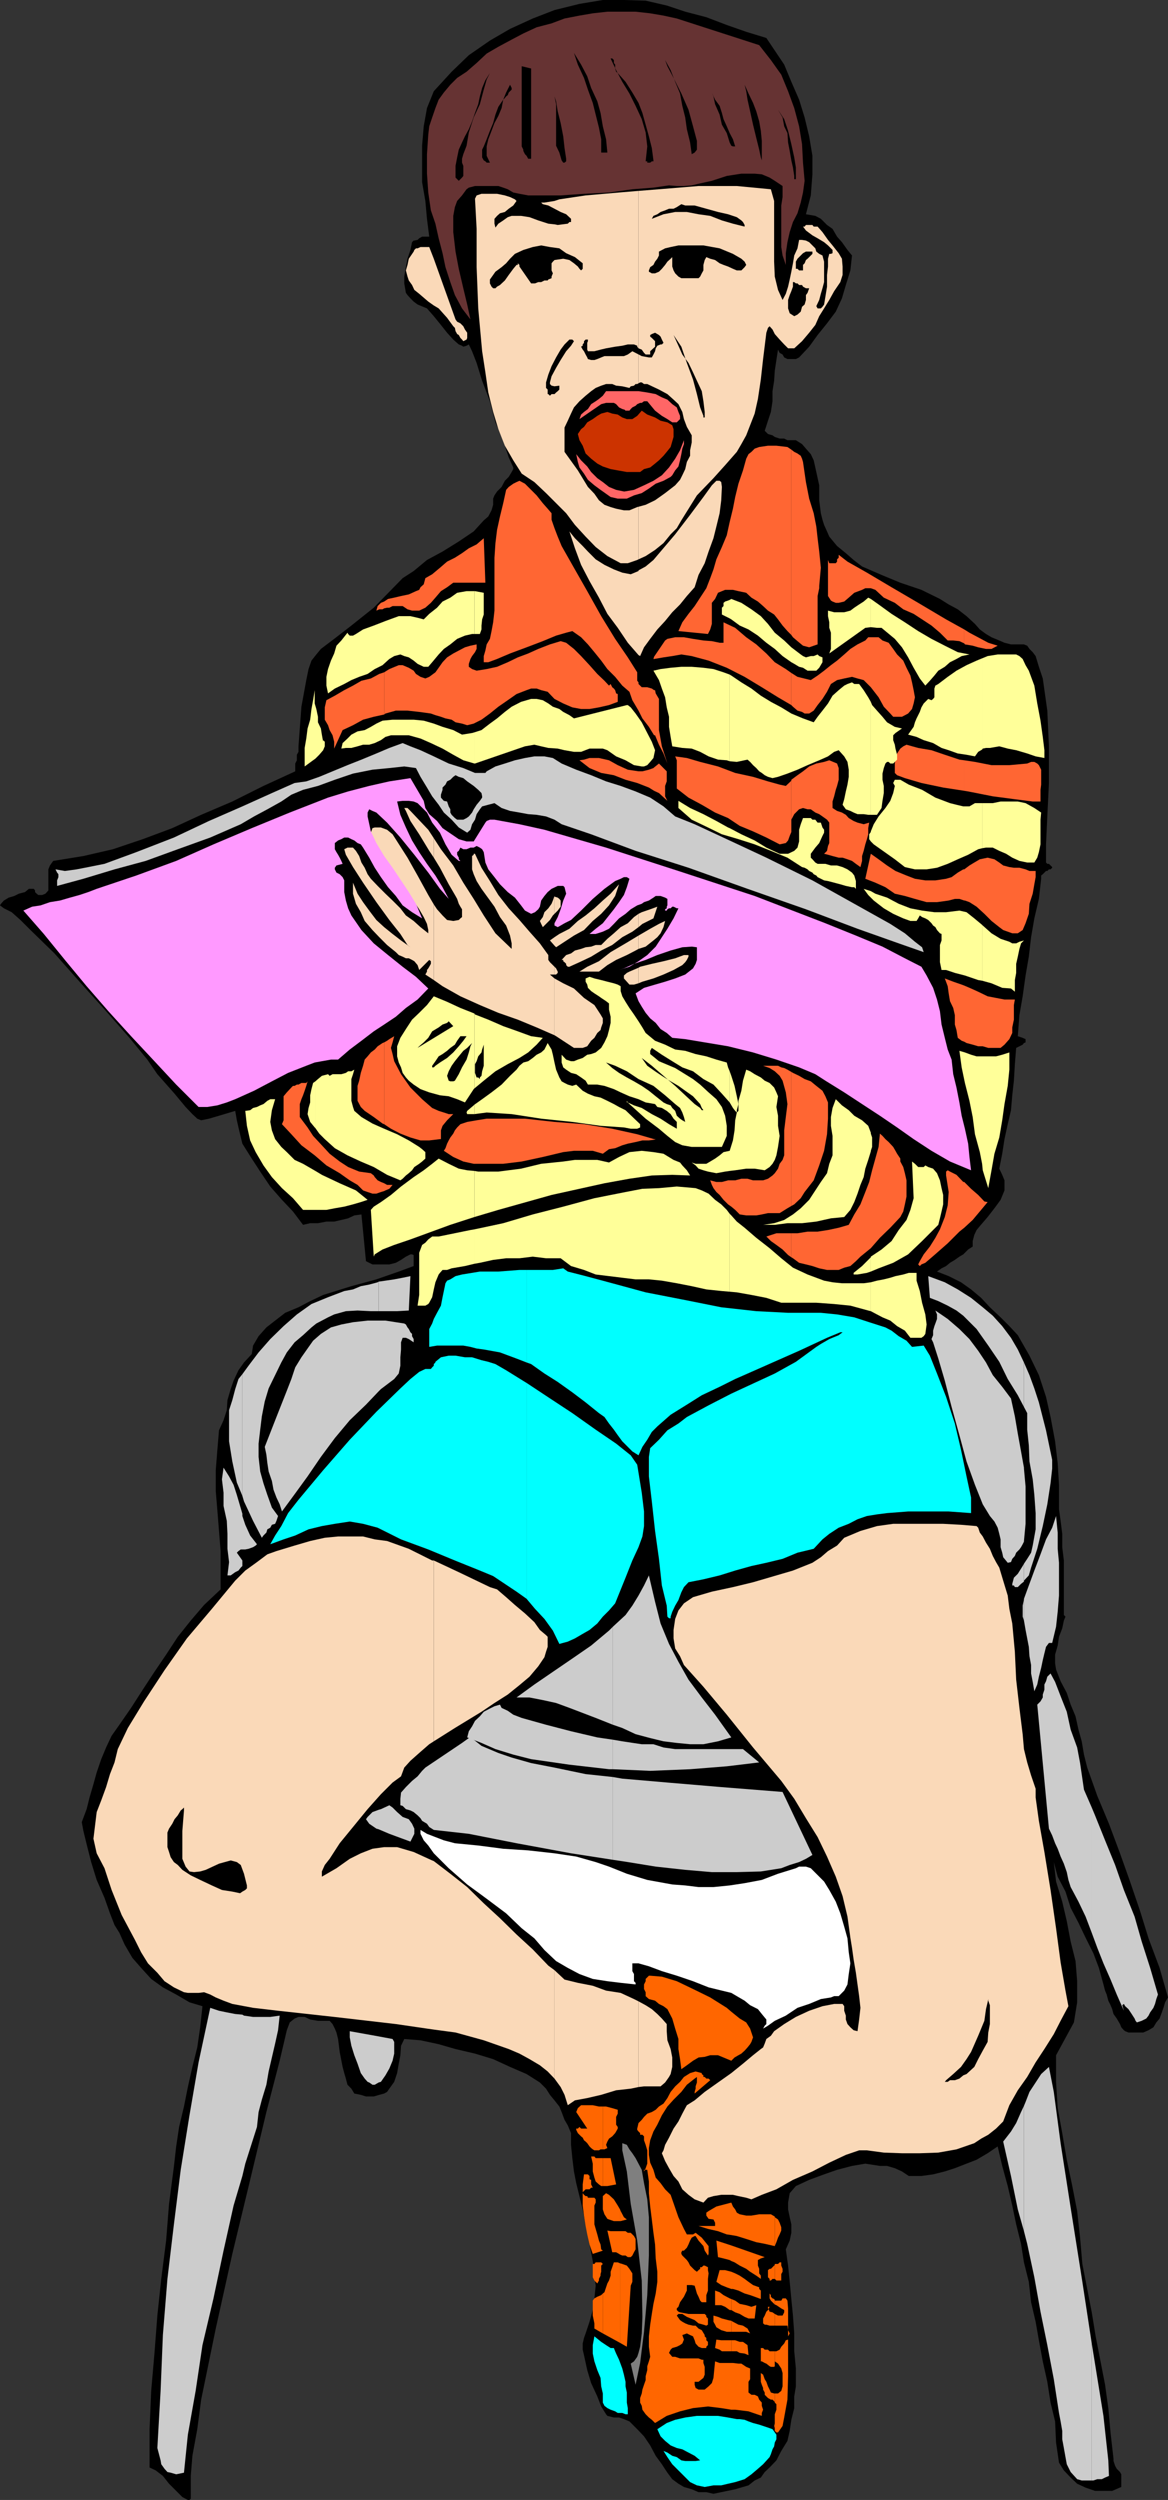 <svg xmlns="http://www.w3.org/2000/svg" width="360" height="770.102"><rect width="100%" height="100%" fill="#333333" stroke="none"/><path d="m241.703 19.902 2.2 5.297 2.398 5.5L248 36.2l1.402 5.8 1 6v5.7l-.5 6.5-1.5 5.8 2.899.5 1.699.902 1.902 1.899 1.7 1.199L258 72.902l1.5 1.7L261.203 77l1.399 1.7-.5 4.6-1.399 4.5-1.203 4.102L257.602 96l-2.7 3.602-2.902 3.597-2.598 3.602-3.101 3.3-1 .5h-2.598l-1-.5-.5-.902-.902-.5-.5-1-.5 3.203-.5 3.297-.2 3.102-.5 3.199v3.102l-.5 3.3-.898 2.7-1 3.097 1 1 1.399.403.699.5 1.5.5h1.402l1 .5h2.598l1.902 1.199 1.2 1.398 1.5 1.703.898 1.899.8 3.601.899 4.098v4.602l.5 4 .5 2 .5 1.597.902 2 .7 1.602 2.398 2.898 2.703 2.203 2.399 2.098 2.601 2 6 2.602 5.797 2.398 6.5 2.2 5.703 2.8 2.7 1.7 2.8 1.5 2.7 2.1 2.597 2.4 1.5 1.702 1.902 1.399 1.7 1 2.398 1 1.602.699 2 .5h4l1 .402.699 1 1 1 .902 1.2 1 3.3 1.2 3.598 1.398 9.902.5 11V241.2l-.5 10.301-.399 8.602v5.597l.399.403h.5l1 1v.199l-.5.5h-.5l-.5.5h-.399l-1 1-.5.398v1l-.699 6.203-1.402 6-1 5.797-.7 6-1 5.801-.898 6.402-1 5.797-.5 6.5 1.5.5.899.403v1l-.5.199-.399.5-2 1-.402 5-.301 5.101-.5 4.5-.398 4.598-1 4.3-1 4.602-.7 4.5L308 360l.902 1.902.7 1.7v3.097l-1.2 2.903-1.902 2.597-2.098 2.703L302 377.7l-1 1.203-.7 1.5-.5 1.899V384l-1.398.902-1.5 1.5-1.199.7-1.402 1-1.5.898-1.2 1-1.398.7-1.402 1 3.601 1.402 3.801 1.898 3.098 2.2 3.101 2.6 2.7 2.9 3.3 3.1 2.7 2.7 2.601 2.8 3.598 6.302 2.902 6 2.2 6.699 1.398 6.199 1.402 7.5.797 6.7.402 6.702v7.5l.5 3.598.5 4v4.102l.5 4.097V497.5l.5.5-.5 1.2-.5 2.402-1 2.597-.402 2.703-.797 2.797v2.703l.297 1.899 1.402 3.601 1.899 3.598 1.199 3.602 1.5 3.597.902 4.102 1 3.601.7 4.098 1 4 3.101 8.7 3.598 8.6 3.402 9.102 3.098 8.7 3.101 9.097 2.598 8.403 3.402 9.097 2.598 9.102-.898 1.5-.5 1.699-.5 1.402-.7 1.899-1 1.199-.902 1.5-1.5.902-1.598.7h-4.601l-1-.403-.399-.297-.8-.902-.399-1-1-1.7-1-1.398-.402-1.5-.5-1.203-.7-1.398-.5-1.899-.5-1.203-.5-1.898-1.398-5.102-1.703-4.5-2.398-4.797-2.2-4.601-2.402-4.602-1.598-5-2.402-4.597-1.2-4.5.7 6 1.902 6.199 1.399 6 1.199 6.3 1.5 6 .5 6.2v6.5L331 623l-5.5 10.102v8.199l.5 8.101 1.402 7.7 1.399 8.199 1.699 8.101 1.5 7.7.902 8.199.7 8.101 1.5 7.7 1.398 7.199 1.203 7.398 1.5 7.703 1.399 7.2 1 7.199.699 7.699.902 7.902v.7l.5 1.5.5.898 1 1 .399.7v3.902L342.8 767.3h-5.3l-2.898-1-2.602-1.2-2-1.902-2.098-2.199-1.5-2.398-.902-6.2-.297-6.5-1.402-5.8-1-6.403-1.399-6.297-1.199-6.5-1-5.703-1.402-6-.7-6.297-1.5-6-.898-5.703-1.5-6-1.203-5.797-1.398-6-1.7-6.203-1.402-6-3.098 2.102-3.402 2-3.098 1.199-3.601 1.402-3.098 1-3.601.899-3.602.5h-3.898L278 668.902l-2.2-1-2.398-.703h-2.199l-4.5-.699-4.101.7-4.602 1.202-4 1.399-4.598 1.699-4.101 1.902-1.899 2.2-.5 2.898v2.102l.5 2.398.5 2.2v2.6l-.5 2.4-1.199 2.702.7 5 .5 5 .5 5.297.5 5.102.398 5.5v5.5l.5 5.3v5.5l-.5 3.098v3.602l-.899 3.601-.5 3.399-.699 3.101-1.902 3.098-1.5 2.902-2.098 2.2-1.5 1.398-1.203 1.7-1.898.902-1.899 1.5-4.101 1.199-4.301.898-2.399.5-2.199-.5h-2.402l-2.098-.898-2.402-.7-1.7-1-1.898-1.402-1.5-2-1.703-2.597-1.898-2.602-1.7-3.2-1.902-2.8-2.098-2.2-2.402-2.398-1.7-.703-1.5-.5h-1.597l-2-.5-.402-.5-1.5-2.398-1.2-3.102-1.898-4.097-1.203-4-1-4.602-.398-1.7v-1.898L180 720.2l.5-1.398 1.203-3.602 1-3.597.5-3.602.399-3.898-.899-7.602-1.5-7.7-1.601-8.198-2-8.102-.7-3.598-.5-4.101L176 660.7v-3.597l-1-2.403-1-1.699-.898-2.398-.7-1.7-1.5-1.902-1.402-1.7-1.2-1.898-1.898-1.902-4.101-2.598-5.098-2.203-5.203-2.398-5.598-1.7-6-1.402-5.199-1.5-5.601-1.199-5-.398-1 2.097-.2 2.903-.5 2.597-.5 2.903-.902 2.699-1.5 2.101-.7 1-.898.5-1.5.399-1.699.5h-2.402l-1.598-.5-2-.399-.902-1.5-1.2-1.203-.5-1.898-.5-1.7-.5-1.902-.898-4.597-.5-4-.5-2-.5-1.2-.703-1.402-.898-1H98l-2.398-.398-1.7-.801H92l-1.2.5L89.3 623l-.898 2.402-2.199 9.399-4.101 15.8-5 20.899-5.5 22.8-5.102 23-4.5 21.9-1.2 9.1-1.5 8.2-.5 6.2v7l-.398.402h-.5l-1.699-.903-1.902-1.898-2.2-2.2-1.898-2.402L48 761l-1.898-.898V748.3l.5-11.801 1-11.5.898-11.7 1.203-11.3 1.5-11.8.899-11.298 1.5-11.5.699-6.203.902-6 1.5-6.297 1.2-6L59.3 636.7l1.5-6 .902-6.199.7-6.5-4-1.2-4.102-2.398-4.098-2.203-3.601-2.597-3.102-3.403-2.7-3.097L38.403 599l-1.601-3.598L35.3 593l-1.399-3.598-1.699-4.8-2.402-5.5-1.7-5.5-1.398-5.5-1-4.102-.5-2.7 1.5-4 .899-3.6 1.199-4.098 1-3.602 1.402-4.098 1.5-3.601 1.7-3.602 2.398-3.398 3.601-5.2L44 520.5l3.602-5.5 3.601-5.3 3.598-5.5 4-5 4.101-4.798 5.098-4.8V477.8l-.5-6.2-.5-6.3-.5-6v-6.399l.5-6.3.5-6 1.402-3.102 1-3.098.2-3.101 1-3.399L72 425.3l1.5-3.2 1.703-2.402 2.399-2.597L78 414.5l1.703-2.898 2.399-2.7 2.699-2.101 3.101-2.399L92 402.7l3.602-1.898 4-1.899 8.699-2.703 7.699-2.097 6.902-2.403 4.598-1.7v-3.398l-.5-.2h-.5l-1.398.7-1.5 1L122 389l-2 .5h-5.2l-2-1-1.398-14.398-2.199.3-1.902.899-2.098.5-2.203.5h-2.398l-2.602.5h-2.398l-2.2.5-3.101-4.102-3.399-3.597-3.601-4.102-3.098-4.598-2.601-4-2.899-4.601-.703-2.899-.5-2.101-.5-2.2-.5-2.902-5 1.5-3.098.903-2.402.5-1.2-.5-1.5-1.403L57.204 341l-3.402-4.098-5.301-6-3.098-4.5-5.5-6.703-7.199-8.199-8.203-9.098-7.7-8.703-7.398-7.199-3.101-3.098L3.6 281l-2.398-1.2L0 278.903l.3-.5.903-1 1.5-.902 1.7-.5 1.398-.7 1.902-.5 1.2-1h1.5l.398.5v.5l.5.5.5.4H13l1-.4.902-1v-6.5l.5-1.198 1-1.403 9.301-1.5 9.098-2.097L44 258.5l9.102-3.398L62 251l9.602-4.098 9.601-4.8 9.797-4.5v-2.403l.5-1V232.5l.5-.898v-1.7l.902-12.203 1.5-8.199.7-3.398L96 203.5l1.5-1.898 1.402-1.7 4.098-3.101 5.3-4.102 6.903-5.5 8.899-9.097 3.398-2.2 4.102-3.402 4.8-2.598 5-3.101 4.598-3.102 3.102-3.398 1.398-1.2 1-1.902.5-1.699v-1.898l.402-1 .801-1.2 1.399-1.402 1-1.898 1.199-1.2.902-1.5.5-.902v-.5l-1.402-3.098-1.7-5.101-2.398-5.7-1.703-6.5-2.398-6.3-1.7-5.5-1.402-3.602-1-2.097-.7.398-1 .3-.398-.3-1-.398-1.699-1.5-1.902-2.102-1.899-2.398-2.199-2.7L131.602 95l-2.899-1.2-1.203-.898-1-1-.898-1-.5-.703-.5-2.898v-2.102l.5-2.898.5-2.602L126.5 77l.5-2.398.5-.5h.203l1-.2.5-.5.899-.5h2.199l-.7-5.5-.5-5.5-1-5.8v-11.2l.5-6 1-5.601 2.102-5.2 5.5-6L144.5 17l6.5-4.5 6.203-3.598 7-3.203 6.7-2.597 7.699-1.903L185.8 0h6.5l6.7.2 6.5 1.5 5.703 1.902 6.5 1.699L224 7.699l6 2.102 6.203 1.898 5.5 8.203"/><path fill="#633" d="m234 13.902 3.602 4.598L240.8 23l2.101 5.102 1.899 5.199 1.5 5.601.902 5.5.297 5.7.5 5.597-.5 3.602-.7 3.101-1 3.297-1.398 2.703-1 3.098-.699 3.102-.5 3.398v3.602l-1-2.903-.402-2.597V63.3l.402-2.602V57.3l-2.402-1.602-1.598-1-2.402-1-2.2-.199h-4.1l-4.5.7-4.598 1.5-4.101.902-2.098.5-2.402.199h-2.2l-2.398-.2-4.8.7-6.5.5-7.2 1-7.703.398-7.2.5h-10l-2.698-.5-1.899-.398-1.703-1-1.398-.5-1.5-.5h-7.2l-1.902.5-.7.5-1.398 1.898-1.5 1.703-.699 1.899-.5 2.699v5l.7 6 1 5.3 1.398 6 1.199 5 1 4.602L142.402 95l-2.199-4.098-1.402-4-1.5-4.601-.899-4.301-1.199-4.598-1-4.5-1.402-4.101-.801-5.5-.398-5.801v-6l.398-6 .3-2.598.903-2.703 1-2.898 1-2.602 1.598-2.199 2-2.398L140.902 24l2.899-1.898 3.101-2.7L150 16.5l3.602-2.098 4.101-2.203 3.598-1.898 4.101-1.899L170 7.2l4-1.5 4.602-.898 4.101-.7 4.5-.5h8.7l4.5.5 4.097.7 4.102.898L234 13.902"/><path d="M185.3 47v-4.098l-.698-3.601-1-4-.899-3.602-1.5-4.097L180 24l-1.898-4.098-1.2-3.601 2.2 3.601L181 23.5l1.203 3.602 1.899 4.097 1 3.602.699 4.101 1 4 .402 4.098h-1.902m16.101 2.402v.297h-.5l-.5.403h-.902v-.403h-.5l.5-4.597-.5-4.301-1.2-4.102-1.898-4.097L194 28.8l-2.2-3.602-1.898-3.597L188.203 18h.5l.5.5v.902l.399.5v1.2l.3 1 .5.398 2.399 2.7 2.101 3.3 1.899 3.2L198 34.8l1 3.602L200 42l.902 3.602.5 3.8m11.801-1.902-.5-3.598-1-4.101-.5-3.602-.902-3.597-.7-3.801-1.5-3.602-1.398-3.597L205 18.5l.703 1.902L207.602 24 210 28.8l2.203 5 1.399 5.102 1.199 4.5v2.7l-.7.898-.898.5m-49.5 1.402h-.902l-.5-.902-.5-.5-.5-1v-.398l-.5-1v-24.7l2.902.7v27.8M142.402 54.7l-1 1-1-1v-3.598l.5-2.602.5-2.398 1-2.2.899-1.902 1.199-2.2 1-2.398.902-2.601 1-2.7.5-2.402.7-2.597 1-2.403L151 22.5l-1 2-.898 3.102-1.2 4.5L146 36.199l-1.5 4.602-.7 4.101-1 2.598-.398 1.402v1.2l.399 1v3.097l-.399.5M151 50.102h-1l-.398-.403-.5-.297-.5-.902v-2.398l.5-1 .898-2.2 1-2.601 1-2.399.703-2.601.899-2.399 1.5-2.203L156 28.5l1.203-2.398.5 1v.5l-.5.5-.402.398-.301.8-.5.4-.398.5-.5.5-.5 2.6-1 2.4-1.2 2.202-.902 2.399-1 2.601-.5 2.2V48l1 2.102m78.5-24 1.203 2.699 1.399 2.898 1 2.602.898 3.101.5 2.899.3 3.101v6l-.3-.902-.5-2.398-.898-3.602-1-4.098-.899-4.101-.8-3.602-.403-2.597-.5-2M219.402 28.5l1 2.2 1.399 1.902.699 2.199.5 1.898 1 2.203.902 2.098 1 1.902.7 2.2h-.7l-.5-.2-.5-1L224 41l-1.5-2.598-.7-3.101-1.398-3.2-.5-2.402-.5-1.199m-46.3 20.902-.7-2.402-1-2.098v-12.8l-.5-2.403.5 1.5.5 3.102.899 3.601.8 4.098.399 3.602.5 3.3v.797l-.5.403h-.398l-.5-.7M239.8 33.8l1.903 2.9 1.2 3.6 1 4.102.898 4.098.5 3.102v3.597h-.5v-1l-.399-2.597-.5-2.2-.5-2.902-.5-2.598-.199-2.902-1-2.098-.5-2.703-1.402-2.398"/><path fill="#fad9b8" d="m308 482.902 1.203 4 1.399 4.598.5 4.102.898 4.5.8 8.699.403 8.601 1 8.7 1 8.097.399 4.602 1 4.101 1.199 4 1.402 4.098v2.7l1 7.202 1.7 9.598 1.898 11.7L325.5 594l1.402 10.5 1.5 8.7.899 4.8-2.399 4.5-2.101 4.102-2.899 4.597-2.699 4.102-2.601 4.5-2.899 4.101-2.601 4.598-1.899 5-2.203 2.2-2.398 1.902-2.2 1.199-2.101 1.398-5.5 1.903-5.598 1-5.703.199H278l-5.598-.2-5.199-.699h-2.402l-4.098 1.399-5.101 2.398-5.2 2.703-6 2.598-5.101 2.902-4.5 1.7-3.2 1.398L230 677l-2.398-.5-1.7-.398h-3.601l-2.399.398-1.699.5-1.402 1.5-2.7-1-1.898-1.398-1.902-1.7-1.2-2.402-1.5-1.7-1.398-2.398L205 665.7l-1-2.398.5-.899.5-1.703 1.203-2.199 1.399-2.8 1.5-2.2 1.199-2.398.902-1.7.5-.902 2.399-1.5 3.101-2.598 4.098-2.902 4.101-2.898L229 635.7l3.102-2.597 2.398-1.903.703-.5.5-1.199.5-1.398 1.399-1 1-1.403 3.101-2.199 3.598-2.2 4.101-1.898L253.5 618l3.602-.7h2.601l.5.7v1.402l.5 1.5v1.2l.5 1.398.899 1 1 .902 1.199.297.5-3.597.402-3.602-.402-3.598-1-7.203-.7-4.097-.5-3.602-.5-3.098-.898-6.5-1.5-6.3-2.101-6-2.7-6.2-2.902-6-3.598-5.8-3.601-6-4-5.5-8.7-10.301L224 528.199l-7.2-8.597-6-6.7-1.198-2.703-1.5-2.398-.5-3.102v-2.597l.5-3.403 1-2.597 1.699-2.2 2.8-1.902 5.801-1.7 6.5-1.398 6.2-1.5 6.5-1.902 5.8-1.7 6-2.398L253 479.7l2.203-1.898 2.797-1.7 2.203-2.402 5-2.097 5.098-1.5 5-.7h15.402l5.5.297 4.797.403.5.5.5 1.5.902 1.199 1 1.898 1.2 1.903.898 2.199 1 1.898 1 1.703M133.703 625.2l6.7.902 8.699 2.398 7.699 2.7 3.3 1.402 3.102 1.699 3.2 1.898 2.398 1.903 2.101 2.199v-33.399L169 605.5l-4.797-5-5-4.598-5.101-5-5-4.601-5.102-5-5.2-4.102-5.097-3.898v51.898m0-51.899-.5-.198-5.703-2.602-5.098-1.5h-4l-3.601.5-3.598 1.402-3.402 1.7-4.098 2.898-4.5 2.602V576.5l.899-2 1.5-1.898 3.101-4.801 4.098-5 4.5-5.5 4.101-4.602 3.598-3.597 2.602-1.903 1-2.699 1.898-2.098 2.703-2.402 3.098-2.7 1.402-.898V480.7h-.5L126 477.102l-6.7-2.403-3.8-.5-3.598-.898h-7.699l-4.101.398-4.5 1-4.801 1.403-5.598 1.699-2.8 1-3.2 2.398-3.601 2.602-3.102 3.101-7.2 8.7-7.698 9.097-6.899 9.801-6.3 9.602-5 8.199-3.102 6.5-1 4.101-1.399 3.598-1.199 4-1.5 4.102-1.402 3.597-1 8.203 1 4.5 2.402 4.598 2.2 6.7 3.097 7.702 4.102 7.7 1.898 3.8 2.102 3.399 2.898 2.898 2.203 2.602 2.899 1.898 3.101 1.5 1.2.203h3.3l1.7-.203 1.898.703 1.699.899 2.402 1 2.7 1L78 618.5l7.703.902L103 621.301l19 2.199 9.602 1.402 2.101.297v-51.898"/><path fill="#fad9b8" d="m133.703 536.402 6.5-4.101 8.2-5 4-2.7L156.5 522l3.602-2.898 3.101-2.602 2.7-3.2 1.898-2.8.5-1.7.5-1.5v-3.1l-.5-.5-1.899-1.598-1.699-2.403-2.902-2.699-3.098-2.598L156 492l-2.797-2.398-2.203-.7-9.598-4.601-7.699-3.602v55.703m0-234.5 2.7 1.899 5.5 3.101 6 2.7 5.699 2.398 6 2.102 5.8 2.398 5.5 2.402v-17.5L169.5 300.2h1.402v-2.398l-.5-.5-.902-.899-.5-.703v-1.5l-2.598-3.597-3.199-3.602-3.101-3.598-3.301-3.601-3.2-4.102-2.601-4.297-2.598-4.101-2-4.301H146v.3l-.5.4v4.1l.5 1.5.902 2.102 1.5 2.399L150 276l2.402 3.3 1.7 3.2 1.898 2.602 1.203 3.097.5 2.403v1.699l-5-4.801-3.601-5.5-3.102-5.098-3.2-5-3.097-5.3-3.8-5-2.2-3.403v6l1.899 3.102 2.699 5.101 2.101 3.598.5.902.5 1.5.5.899.5.8v2.399l-.5.402-.5.5-1.699.297-1.902-.297-1.399-1.402-1.699-1.898-1-1.5v23.3"/><path fill="#fad9b8" d="M133.703 278.602 132 275.699l-3.297-6-3.101-5.5-3.2-5L121 257l-1.7-1.398-1.898-.7H115.5l-.7.2-.5 1.398.5 1.5.7 1.7 2.902 4.5 3.598 5.5 4 5.6 3.203 4.802 1.399 2.398 1 2.102.398 1.898v1l-2.398-1.898-2.102-1.903-2.398-1.699-1.7-2.2-2.402-2.398-2.2-2.101-2.398-2.399-2.101-2.203-1-1.398-.899-2-1-1.602-.699-2-1-1.597-.902-1h-1.7l-1 .5.5 1.699 2.2 3.8 3.101 4.801 4.098 6 4 5.5 3.402 4.297 2.2 3.403.898.699-2.898-2.102-2.602-2-2.598-2.097-2.402-2.2-2.2-2.902-1.898-2.598-1.699-2.601-1.402-3.399v3.399l.902 3.101 1.5 2.598 1.2 2.7 2.398 2.8 2.101 2.2 2.399 2.402L122 293.3l.902.898 1.2.5 1 .5H126l1 .5.703.403 1 1.199.5 1.5 3.098-3.102.5.403v.8l-.5.899-.301.5-.398.5v.5l-.5.898 2.601 1.703v-23.3m0-20.401L132 255.601l-5.5-5.801-.898-.899h-1l.5.899 1.398 3.101 2.703 4.098 3.098 5.102 1.402 2.097v-6m0-164.096 1.5.898 2.598 2.902 1.902 2.598.5.5.2 1 .5.902.5.297.5.903.5.5.398.5 1-.5.199-.5V102.5l-.7-1-.5-1-.898-.898-1-.5-.5-.7-6.699-18.703v14.403m0-14.402-1.402-3.598h-2.7l-.898.398h-.5l-.5.5-.203.5-1.5 2.2-.398 1.902-.5 1.699.5 1.898.398 1.203 1 1.399.703 1.5 1.5 1.199L132 92.902l1.703 1.2V79.699M170.902 640.3l1.899 2.602 1.199 2.399 1 3.199 2.203-1.5 3.797-.7 4.3-1 4.602-1.398 4.5-.5 2.399-.5V616.5l-1.399-.7-4.101-1.898-4.5-.703-4.098-1.5-4.601-.898-4.102-1-3.098-2.899v33.399m0-321.399.5.297 5.5 3.602h2.7l1.398-.5.703-1 .5-.7 1-.902.899-1.5 1-.898.199-.801.5-1.398v-1.403l-.7-1.199-1.898-2.898-3.203-2.2-3.098-2.902-3.3-1.598-2.7-1.5v17.5m0-18.702h.5l.5-.5v-.4l-.5-1-.5-.5v2.4m0-8.9.5.5 2.598-1.698 2.902-1.903L180 286.5l2.703-2.8 2.598-2.2 2.402-2.598 1.899-2.902 1.199-3.598-2.598 2.899-2.402 2.101-2.598 2.399L180.5 282l-2.398 1.7-2.602 2.402-3.098 1.597-1.5 1v2.602m0-2.601-1.402 1 1.402 1.6zm0-7.2 1-1 .899-1.2v-1.898l-.399-.5-.5-.402-1-.3v5.3"/><path fill="#fad9b8" d="M170.902 276.2v-.2l-.5 1.402-.402 1-1 1.399-1.2 1.199-.5 1.5-.898 1.2.399.902.5 1 2.199-2.2.902-1.402.5-.5v-5.3m0-121.7.5.5 3.098 3.102 2.703 3.597 3.297 3.602 3.102 3.199 3.601 2.8 4.098 2.2h2.199l2.902-1 .399-.2V58.8l-6 .5-10.301.9-8.098 1.202-1.5.5v2.399l1.899 1L174.5 66l1.5 1.402v1h-.5l-.5.5-3.098.399-1-.2V154.5m0-85.398-1.902-.2-3.098-1-2.699-1-2.601-.402h-2.899l-1.203.402-1.398 1-1.5 1-.899 1.2-.3-1.2v-1.5l.8-.902.899-.8 1.5-.4 1.199-1 1.402-1 1-1.398-.5-.5-1.5-.703-1.601-.5-2.399-.5h-4.8l-1.5.5-.5 1 .5 9.301v11.8l.5 12.7 1.199 13.2 1 6.5.898 6.202 1.5 6 1.602 5.297 2 5.102 2.601 4.5 2.598 4.101 3.902 2.598 3.598 3.402 2.601 2.598V69.102m0-7.2-3.101.5h-1l.5.5 1.699.399 1.902 1v-2.399m25.898 581 1.7-.203h5.102L205 641.5l.5-.7.703-1 .5-.898.5-2.203v-2.898l-.5-2.602-1-2.699-.203-2.8v-2.2l-1.5-1.7-1.398-1.398-1.7-1.5L199 617.7l-2.2-1.199v26.402m0-340.001 1.2-.5 3.402-1 3.098-1.203 3.102-1.398 2.699-1.5.902-.899.5-.703.5-1v-.5h-1.402l-2.7 1-3.601.903-3.598.8-3.601.899-.5.3v4.801"/><path fill="#fad9b8" d="M196.8 298.102 194 299.3l-.797.398-.902.801v.902L194 303.3h1.402l1.399-.399v-4.8m-.001-5.801 2.2-.698 2.402-1.903 1.2-1 1-1.199.898-1.898.5-1.903-1.898.903-2.7 1.5-3.601 2.097v4.102"/><path fill="#fad9b8" d="m196.8 288.2-4 2.402-4.597 2.699-3.601 2.8-3.602 1.7-2.398 1.5h6l2.601-2 2.7-1.602 3.3-1.5 2.7-1.398.898-.5v-4.102m-.001-2.597 1.2-1 3.402-1.7 1.2-3.601-2.2.8-2.601.899-1 .5v4.102"/><path fill="#fad9b8" d="m196.8 281.5-1.398 1-1.902 1.902-2.2 1.2-2.097 1.898-2 1.7-1.902 1.902h-1.7l-1.398.5-1.703.199-1.398.5-1.899.5-1.203.898-1.5.5-1.398 1.5h.5v.403l.398.3.5.5v.399l.5.5h.5l3.102-1.399 3.601-1.703 3.098-1.898 3.402-1.7 3.098-2.402 3.101-1.699 1.899-1.398V281.5m-.001-79.7.5.302 1.2-2.7 1.902-2.601 2.2-2.899 2.398-2.601 2.203-2.7 2.399-2.402 2.101-2.597 2.399-2.7 1.199-3.8 1.902-3.602 1.2-3.598 1.5-4.101.898-3.602 1-4.097.5-4L222.5 150l-.2-1.5-.5-.398h-1l-1.398 1.398-2.601 3.602-4.098 5.5-4.601 6-4.5 5.3-2.2 2.598-2.402 2-2.2 1.2v26.1m0-26.1v.202l-2.398 1-2.601-.5-2.598-1-2.902-1.402-2.7-1.7-2.398-2.398-1.601-1.703-2.399-2.398-1.703-2.102 1.703 5.203 1.899 5.098 2.601 5 2.899 5.102 2.601 5 3.2 4.3L193.5 198l3.3 3.8v-26.1"/><path fill="#fad9b8" d="m196.8 172.3 2.2-1 2.902-1.898 2.598-2.101 2.203-2.7 1.899-1.902 1.398-2.398 4.8-7.7 5.102-5.3 3.598-4 3.602-4.102 1.398-2.398 1.5-2.7 1.203-3.101 1.399-3.598 1-4.5.898-6 .703-6.3 1-8.102.5-1.5.5-.5.899 1 .699 1.402 1.5 1.7 1.402 1.5 1.2 1.199h1.898l2.402-2.2 2.2-2.601 1.898-2.398 1.199-2.7L254 95l1.602-2.598 1.5-2.703L259 86.902l.703-2.203v-2.597l-.203-2.403-1-1.699-1.898-2.398-1.399-1.7L253.5 71.5l-1.5-1.7h-1.2l-.398-.5h-2l-.402.5h-.5l.902 1.2 2 1.5 1.598.902 2 1.2 1.203 1L256.602 77v1l-.5.2h-.5l-.399 1.5v2.402l-.3 2.597v3.602l-.5 3.101-.403 2.399-.5.699-.5.5h-1l-.398-.7.898-1.898.5-1.902.5-1.7.5-1.898v-6.3l-.5-1.903-1-.5-.898-.699-.301-1-1.899-1.898-1-.5-1.199-.2h-.902l-.5 2.598-1 2.2-.399 2.402-.5 2.597-.5 2.403-.5 2.199-.699 2.199-1 1.902-1.402-3.101-1-4.102-.2-4.597v-18.7l-1-3.601-10.5-1h-11.8l-12.2 1-6.3.5v113.5"/><path d="m229.5 69.8-3.598-.898-3.402-1-3.598-1.402-3.601-.5-3.598-.7h-3.601l-3.602.7-3.598 1.402.5-.902 1.2-.5 1-.7 1.398-.5 1.203-.5h1.399l1-.5 1.398-.898 1.203.399h2.899l3.601 1 3.598 1 3.101.699 2.7.902 1.398 1 .5.5.5.899v.5m-1 13.499h-1.398l-1.2-.5-1.5-.698-1.402-.5-1.2-.5-1.398-1-1.5-.403-1.199-.5-.5.903-.402 1.5V83.3l-.5.898-.5 1-.5.5H210l-.898-.5-1-1-.5-.898-.399-1.2v-2.9l-.5.5-1 .903-.703 1-1 1.199-.898.898-1.2.5h-1l-.902-.5v-.398l.402-1 1-.7.5-1 .7-.902.5-1v-1.2l1.898-1 1.703-.398 2.399-.5h7.699l5 .898 4.101 1.7 2.598 1.5 1 .902.5 1-.5.699-1 1m-57.598-3.199-.5.5-.402.5V83.3l.402.898-.402 1v.5l-1 .403-.2.3h-1l-1 .5h-.898l-1 .399h-1.199l-3.601-5.2v-.5l-.5-.5v.5h-.399l-1 1.2-1.402 1.898-1.2 1.703-1.5 1.399-.898.5-.5.5H152l-.5-.5-.5-1v-1.2l1-1.402.703-1 1.899-1.398L156 81.1l1.203-1.402 1.5-1.5L161.301 77l2.902-.898 2.598-.5 2.699.5 2.902.398L174.5 78l2.703 1.2 2.399 1.902V82.8l-.5.5-.5-.5-.5-.7-1.2-1-1.402-1-1.898-.402-2.7.403M247.5 83.3h-1.2l-.5-.5h-.5v-2.198l.5-.903L247.5 78l.902-.5h2v.7l-1.5 1.5-.5.402-.402 1-.5.5V83.3m1.902 5.5-.5 1.4-.5.702v1.5L248 93.801l-.797.699-.402 1.5-1 .902-1 .5-1.399-.902-.5-1.5v-2.598l.5-1.5.5-1.203.5-1.398v-1.399h.399l.5.399h.5l.5.5h.902l.297.5.902.5h1m-54.5 19.399-1.402 1-1.2.5h-6l-1 .402-1.198.5-.899.3h-1l-1-.3-.203-.5-.5-.903-.5-1-.398-.5-.5-.898.5-.301v-.398l.398-.5v-.5l.5-.5h.703v.5l-.203.5v2.097l.203.5h2l1.899-.5 1.699-.398 2.8-.5 2.2-.301 1.699-.398h1.902l1 .398v.3l.399.5 1 .4.699 1 .5.5h1.402v-1l1.5-1.4v-1.698l-1-1-.5-.403v-.5l.5-.297 1-.402.7.402.5.297.5.5.398.903.5 1-.5.5h-.398l-1 .398-.5.8-.2.9-.5 1-.5.902H200l-2.2-.403-2.898-1.5m12.7-4.999 2.398 3.6 1.703 5 1.899 5.102 1.199 4.5 1 4.098 1 2.602v.5h.402v-1.7l-.402-3.3-.5-3.102-1.5-3.2-1.2-2.6-1.398-2.9-1.902-2.6-1.2-2.7-1.5-3.3m-30.699 1.902L176 106.5l-1.5 1.7-1.7 2.702-1.398 2.399-1.402 2.601-.5 1.899v.5l.5.5.902.199 1.5-.2v1.2l-.5.5-.5.402-.5.5H170l-.5.5-.5-.5h-.2V120l-.5-.5v-1.7l.7-2.398 1-2.601 1.402-2.7 1.399-2.402 1.199-1.597 1.5-1.5h.902l.5.5m36.301 29v2.199l-.5 2.398v1.703l-1 1.899-.5 2.199-.902 1.902-.7 1.399-1.5 1.699-3.101 2.402-3.098 2.2L199 155.5l-2.598.7-2.402 1h-1.7l-2.398-.5-1.699-.5-1.902-.7-1.7-1.398-1.398-2-2-2.102-3.101-5.098L174 139.2v-7.5l1-2.097 1-2.2.902-1.902 1.7-1.898 1.898-1.7 1.703-1.402 1.399-1 1.699-.7 1.5-.5h1.902l1.2.5 1.898.2 2.199.5.402-.5 1-.2.5-.5h.5l.899-.5h.5l.699.5h1l3.602 1.7 2.601 1.402 1.899 1.7 1.5 1.398 1.199 2.402.5 2.2.902 2.398 1.5 2.602"/><path fill="#f66" d="M192.5 153.602h.703l2.2-1 2.398-.7L200 150.5l2.102-1.5 2.398-.898 2.203-1.2.5-.5.899-1.5 1-1.203.5-1.898.398-1.899.3-1.703.5-1.398v-1.2l-1.198 3.098-1.5 2.602-1.899 2.699-2.203 2.402-2.598 1.7-2.902 1.398-3.098 1.402-2.902.5v2.2m0-2.2h-.2l-2.398-.5-2.199-.902-1.902-1.5-1.7-1.2-1.898-1.898L181 143.7l-1.898-1.898-1.5-1.899.5 2.399.5 1.699 1.398 1.902 1.203 1.899 2 1.699 1.899 1.402 1.699 1.2 1.402 1 2.2.5h2.097v-2.2m0-25.203.3.3h1.2l.402-.5.5-.5 1-.5.5-.5.899-.398h.5l.699-.5h1l2.402 2.898 2.098 1.602 1.703 1 1.5 1h1.399l1-1v-1l-.5-1.2-.5-1.402-1.399-1-1.5-1.398-1.703-.7-1.898-1-2.602-.5-2.7-.402h-4.3v5.7m0-5.7h-5.7l-1 1.402-1.198 1-1 .7-1.399.898-1 1.5-1.203.902-.898.797-.5 1.403 6.699-4.602 1.5-.398h2.402l.7.398.898 1 1 .5.699.2v-5.7"/><path fill="#c30" d="m206.703 137.7-1.203 1.5-1 1.202-1.398 1.399-1.2 1-1.5 1.199-1.902.5-1.2.902h-4.097l-2.8-.5-2.2-.402-2.402-.8-1.7-.9-1.898-1.5-1.703-1.6-.898-2.4-1-1.698-.5-1.903 1-1.5.898-.699 1-1.398 1.703-1 1.399-1 1.199-.7 1.902-.5 1.5.5 1.7.297 1.398.903 1.402.5h1.7l1.5-1 1.398-1.602 1.699 1.2 2.402.902 1.7 1 2.101.5 1.5.898.399 1.2v2.402l-.899 3.097"/><path fill="#f63" d="m118.402 366.902.399-.203 1.199-.5 1-1.199h-1.7l-.898-.5v2.402m0-2.402-1-.398-1-.5-.902-1-.297-.5-.902-.7-3.598-.5-3.402-1.402-2.598-1.7-3.101-2.398-2.399-2.601-2.703-2.899-1.7-2.601-2.398-3.2v-4l.5-1.5.5-1.199.5-1.402.5-1.5.399-1.398-.399.5h-1.5l-.902.5h-.5l-.7.398h-.5l-.5.5-1.398 1.5-1 1.2v7.402l-.5 1.199 2.899 3.101 3.101 3.399L97 355.902l3.602 3.098 4.101 2.402 3.098 2.2 2.402 1.398 1.7 1.7 1.398.5 1.5.5H116l1.402-.5 1-.298V364.5m0-18.2 2.098 1.4 2.902 1.5 3.098 1.202 3.102.899h2.699l3.3-.399h.301V348.2l.5-1.398 1.399-1.7 1.902-1.902h-1.402l-1.5-.5-1.598-.5-2-.898-3.101-2.7L126.5 335l-2.898-4.098-2.102-4-.5-2.203-.5-1.898.5-1.7.5-1.902-1.5.903-.7.5-.898.5V346.3"/><path fill="#f63" d="m118.402 321.102-.5.199-1.5 1-.902 1-1.2.898-1 1.203-.898 1-.5 1.899-.699 2.199-.5 2.402-.5 1.598v4.602l1 1.898 1.2 1.2 2.8 1.902 2.7 2 .5.199v-25.2m-.001-100.999.399-.301 3.199-.899h3.602l3.601.399 3.598.5 1.402.5 1.7.5 1.398.5 1.902.398 1.2.801 2 .402 1.597.5 2-.5 2.402-1.203 2.598-1.898 2.602-2.102 2.898-2 2.703-1.898 3.098-1.2 1.402-.5h1.7l1.398.5 2 .5 2.101 2.2 2.7 1.398 2.8 1.203 2.7.5h2.601l2.899-.5 3.101-.703 2.7-1v-2.398l-.5-.2-.301-1-.399-.5-.5-.402-.5-1-.5.5-1.402-1.5-2.2-2.097-2.398-2.7-2.601-2.8-2.2-2.2L174.5 198l-1.7-.5-3.3 1-3.598 1.402-3.101 1.399-3.2 1.199-3.101 1.5-3.297 1.402-3.203.7-3.098.5-1.402-.5-1-.7v-.902l.5-1.5.5-.898.902-1.2.5-1V198.5l-1.902.402-1.7.5-1.898 1-1.699.899-1.902 1.199-1.399 1.5-1.199 1.7-1 1.402-1.902 1.398-1.2.5-1.5-.5-1.398-.898-.703-1-1.5-.903-1.898-.797h-1.2l-2.902 1.2-1.598 1v13"/><path fill="#f63" d="m118.402 207.102-1.5.5-2.601 1.398-2.899.7-2.601 1.5-2.7 1.402-2.898 1.699-2.601 1.398-.5 2.203v3.797l1 1.703.5 1.5.898 1.598.5 2v2.102l2.602-5.7 3.199-1.5 3.101-1.703 3.301-.898 3.2-.7v-13m-.001-19.699.899-.203H120l1-.5h3.102l1.5 1 1.398.403h2.203l1.899-.903 1.699-1.5 1.402-1.597 1.7-2 1.898-1.2 1.902-1.402h9.899l-.5-13.7-2.2 1.9-2.402 1.202-2.098 1.5-2.199 1.399-2.402 1.199-2.2 1.902-2.398 2-2.101 1.2-.5 1.898-1 .902-.399.797-1 .403-2.203 1-2.398.5-2.102.5-1.898.398-1.2.8v2.102m0-2.102-1 .4-1 1-.402 1.402.902-.403h1l.5-.297v-2.101m83.2 165.801.5-.2h-.5zm0 0"/><path fill="#f63" d="m201.602 350.902-5.2-1.5-7.699-1.703-8.703-1.398-9.098-.7-9.101-1H150l-3.098.5-2.902.5-2.098.7-1 1-.699.898-.5 1-.902 1.203-.5.899-.5 1-.5 1.398-.5.801 2.902 1.902 3.098 1.399 3.199.699h9.102l5.699-.7 6.5-1.398 6.3-1.5 3.301-.402h5.801l3.098.902 1.902-1.402 1.899-.3 2.199-.9 1.699-.5 2.402-.5 2.098-.5h2l1.602-.198v-.2m0-107.3 1.5.699 2.601 2.398-.703-1.398v-3.2l.5-1.402v-3.097l-1-1-1.398-1.403-1.5 1.203v7.2m0-7.2-.2.2-1.402.5-2 .5h-1.2l-3.3-.5-3.098-1.403-2.699-1.5-3.101-.699h-2.899L180 234l-1.398.2 3.101 2.402 3.598 1.5 3.902.699 3.598 1.398 3.601 1 3.598 1.403 1.602 1v-7.2m0-9.902h.3l1.2 2.902 1.398 2.7 1.203 3.097-1.703-5.297-.898-5v-9.601l-1-1.7-.2-1h-.3V226.5"/><path fill="#f63" d="m201.602 212.602-.7-.5-1.402-.403h-1.7l-1-1v-.5l-.398-.5v-2.597L193.5 202.5l-3.898-5.7-4.301-7-4.301-7.698-4.098-7.2-3.8-6.703-1.2-2.898-1-2.602-.902-2.597v-2l-1.2-1.403-1.5-1.699-1.898-2.398-3.601-3.602-1.7-.898-.898.398-1 .5-1.402 1-.801.902-.898 4.098-1 4.102-.899 4.097-.5 4.102-.3 4.5v16.3L152 191.7l-.5 2.703-.5 2.399-1 1.699-.398 1.902-.5 1.7V204h1.398l2.703-1 4-1.7 5.098-1.898 5-1.902 4.101-1.7 3.098-.898 1.902-.5 2.7 1.899 2.101 2.199 2 2.402 2.098 2.598 1.902 2.602 2.399 2.398 2.199 2.7 2.199 1.902.902 2.597 1.899 3.203 1.199 2.399 2 2.601 1.602 2.598v-13.898m0-9.602 2.898-.5 2.703-.398 2.797-.5 3.203.5 5.2 1.398 5.597 2.2 5.5 2.8 5.3 3.2 5 3.1 4.102 2.4v-9.9l-1.699-1.198-3.402-2.102-2.598-2.7-3.101-2.8-3.102-2.2-3.398-2.898L223 191.7v6.3h-1.2l-2.398-.5-2.601-.2-3.2-.5-2.8-.5h-2.7l-2.398.5-.703.5-3.398 5v.7m0-.7-.2.7h.2zm42.3 185 .5.302 1.899 1.398 2.101.5 2 .5 2.098.7 2.402.5h3.598l1.703-.7 1.899-.5 1.699-1.5 1.402-1.398 3.2-2.602 2.8-3.2 3.2-3.1 3.097-3.298.902-1.703.5-2.199.5-2.398v-5l-.5-2.2-.5-1.902-.902-1.7v-.898l-1-1.5-.5-.902-.7-1.2-1.398-1.5-1-.898-.902-1-.797-.703-.402 4.102-1 3.601-1 3.598-.899 3.602-1.199 3.097-1.5 3.801-1.902 3.102-1.7 3.199-3.101.898-3.297.703-3.203.5h-3.098l-3.101.5h-1.899v7.399"/><path fill="#f63" d="M243.902 379.902h-4.601l-3.098 1 1.399 1.399 1.699 1.199 1.902 1.402 1.7 1.7 1 .699v-7.399m-.001-8.402.899-.5 2-1.898 1.199-1.903 2.8-3.597 1.7-4.602 1.5-4.5.902-5.098.301-4.8v-5l-.8-1.903L253.5 336l-1.898-1.5-1.7-1.398-1.902-.7-1.7-1-1.898-.902-.5-.3v41.3"/><path fill="#f63" d="m243.902 330.2-1.199-.7-1-.5-.902-.2-1-.5h-4.598l2 .7 1.598 1 1.5 1.402.902 1.5 1 3.598.5 3.602-.5 4-.5 4.097v7.703l-.5 1.399-.902 1.199-.5 1.5-1 1.402-.7.7-1.398 1-1.5.5h-3.101l-1.7-.5H228.5l-1.898.5h-2.2l-1.902.5h-1.7l-1.898-.5.5 1.398.5 1 .899 1.2 1 .902 1.199 1.5 1.402 1.398 1 .7 1.2 1 1.398 1.402 2 .3h3.102l1.699-.3 1.902-.403h3.598l2.402-1.5 1.2-.699v-41.3m-.001-73.9v-3.8l.899-1.7 1.5-1.5 1.199-.398 1.402.399h1l1.399 1 1.199.5 1 .699 1.402 1 .7.902v6.297l-.399.903-.3 1.5L254 263l1.203.3 1.399.4 1.898.5h1.203l1.5.5 1.399.5 1.199.902 1.402 1 .5-1.903v-1.5l.5-1.597.5-2 .5-1.602.399-1.5v-1.898l.3-1.7-1.699.5-1.902-.5-1.2-.5-1.5-.902-.898-1-1.203-.7-1.5-.5-1.398-.898v-2l.5-1.601.5-2 .398-1.2.5-1.902v-3.597l-.5-1.403-2.398-1-1.602.5-2.398.5-2.2.903-1.902 1.5-1.7 1.199-1.898 1.398v16.102"/><path fill="#f63" d="m243.902 240.5-1.699 1.602-1.902-.403-3.598-1-4.601-1.398-5.5-1.2-5.301-2-5.5-1.402-4.098-1.199-3.601-.5.5 1.2v8.702l3.601 2.797 4.098 2.203 4.101 2.399 4 1.699 3.598 2.402 4.102 1.7 4.101 1.898 4.098 2.102 1.902-.403.7-.797.5-1.402.5-1.2v-15.8m-.001-23.3.5.5 1.399 1.202 1.402.399.797.5h1.402l1.399-.899L252 217.2l1.5-1.898 1.402-2.2 1.2-2.402 1.898-1.2 2.203-.5 2.399-.5 1.699.5 1.902.5 2.2 2.2 2.398 3.1 1.601 2.9 2 2.1.899 1H278l1.902-1 1.2-1.398.5-1.703.398-1.898-.398-2.2-.5-2.402-.5-2.097-1.2-2.403-1-2.199-1.902-1.898-1.2-1.7-1.398-1.902-1.902-.7-1.2-1h-3.198l-.899 1-2.402 1.2-2.2 1.402-1.898 1.7L258 203.5l-1.898 1.402-2.102 1.7-2 1.5-2.098 1.398-4.101-1-1.899-1.2v9.9m0-21.598.5.699 1.399 1.199 1.699 1.402 1.902.5L252 198.5v-14.898l.5-2.403v-.699l.5-5.598-.5-5-.5-4.101-.398-3.602-.801-4.097-1.399-4.5-1-5.102-.902-6.2-.297-1-.402-.898-1-.703-1-.5-.899-.699v57.102"/><path fill="#f63" d="m243.902 138.5-1.199-.8-3.402-.4h-2.598l-2.703.4-1.398.5-1 1-.899.702-.703 1.399-1 3.601-1.398 4.098-1 4.102-.7 3.597-1 4.102-.902 4.101-1.5 3.598-1.7 3.8-.898 3.102-1 2.7-1.199 3.097-1.902 2.903-1.7 2.597-1.898 2.403-1.902 2.597-1.2 2.703 9.102.899.7-1.399.5-1.703v-6.5l1-1.199.898-1.898 2.199-.903h2.402l1.7.403 2.398.5 1.602 1.5 2 1.199 1.601 1.398 1.5 1.403 1.899 1.199 1.199 1.5 1.402 1.898 1.5 1.703 1.2 1.2V138.5m53.3 239.7 2.598-2.4 2.601-3.1 2-2.4-1-.198-1.902-2-2.2-1.903-2.097-2.097v14.097m0-14.097h-.3l-2.102-2.2-2-1-.7-.402-.5.402v1.2l.801 5.097-.3 4.102-.899 3.601-1.5 3.797-1.402 2.602-1.7 2.699-1.898 2.402-1.203 2.098-.5 1 .5.5.5-.5 1.203-.5 2.797-2.398 4.102-3.602 3.601-3.598 1.5-1.203v-14.097m0-43.2.7.399 1.898.5 1.699.5h1.402l1.7.5h3.8l1.2-1 1.5-1.7.898-1.902V316.5l.5-2.398v-4.5l.3-1.7h-3.198l-2.602-.5-2.598-.5-2.902-1.402-2.2-1-2.097-.898v17.3m0-17.3-.8-.301-2.602-.899-2.598-1 .899 2.399.3 2.199.399 2.402 1 2.098.5 2.2v2.902l.5 1.699.402 2.398 1.2.903.8.3v-17.3m0-26.2h.2l1.398.5 2.199 1.399 2.402 2.199 2.2 2.2 2.398 1.902 1.203.898 2.797 1h1.703l1.5-1 .899-2.098 1-2.902.199-3.098 1-3.101.5-2.899.402-2.203v-1.898h-1.902l-1.2-.5-1.898-.5H312.5l-1.398-.2-1.899-.5L308 265.7l-1.5-1-2.098-.5-2.402.5-1.7 1-1.5.903-1.597 1.199v9.601m0-9.603h-.3l-1.7 1-1.902 1.4-1.7.5-3.3.5h-3.098l-3.203-.5-2.598-1-3.402-1.4-2.598-1.698-2.601-1.903-2.399-1.699-1.699 7.7 3.098 1.202 3.101 1.399 2.899 2 3.101.699 3.098.902 3.602 1h3.199l3.601-.5 1.899-.5h1.402l1.5.5v-9.601m0-24.199 1.2.199 7.597 1.5 6.8.898 5.5.703h2.403v-3.601l.2-1.602v-4.597l-.7-1.403-.5-.5-.902-.5h-1l-1.2.5-5.5.5h-5.5l-5.101-1-3.297-.5v9.403m0-9.402-1.5-.2-4.5-1.5-4.101-1.398-4.102-.7-3.598-1-1 .5-.902.7-1 1.5L276 234l-.2 1.2v2.902l.7.699 2.402.898 5.098 1.5 6.703 1.403 6.5 1v-9.403m0-35.999.2.3 2.398.402 1.699.5 2.402.5h1.7l1.898-1-2.898-.902-5.801-3.098-1.598-1v4.297"/><path fill="#f63" d="m297.203 193.902-5.601-3.101-8.602-5.102-8.2-4.797-7.597-4.5-6-3.402-2.703-2.098v.899l-.5.5V173l-.398.5h-2l-.399-1v11.102l.899 1.398.5.3 1 .4h.898l1.703-.4 1.399-1.198 1.699-1.5 2.402-.903 1-.5h1.7l1.398.5 2.601 2.403 3.399 1.597 2.601 2 3.2 1.403 2.601 1.699 2.899 1.898 2.601 2.203 2.399 2.399h1.699l1.902.199 1.5.7v-4.298"/><path fill="#ff9" d="M97.203 372.7h3.399l2.601-.5 2.899-.5 2.699-.7 2.402-.7 2.098-.698-3.598-2.903-5-2.199-5.5-2.598-2-1.203v12m0-11.999-3.8-2.2-2.602-1.2-2.399-2.398-1.699-1.601-1.902-2.399-1-2.703-.5-2.597.5-3.602 1-3.398h-1.5l-.899.5-1.199 1-1 .398-1 .5-1.203.3-.898.7-1.5.2.5 4.6 1 4.5 1.699 3.602L81.203 359l2.598 3.602L86.902 366l3.399 3.102 3.101 3.597h3.801v-12m0-13.199 1.2 1.7 1.699 1.702 3.101 2.797 3.899 2.203 4.101 1.899 4 1.699 4.098 2.402 4.101 1.7.7-.5 1-1 .898-.7 1-.902.703-1 1.5-1 .899-.7 1-.898v-2l-1-.902-.899-.7-3.203-2-3.598-1.898-4-1.703-3.601-1.597-3.399-2-2.199-1.903-.402-1.199-.5-1.898v-6.7l.5-1.5.402-1.402-.902.5h-1l-.7.5-1.398.402H102.5l-.898.5-.5-.5-1.899.5-1.203 1-.797.7V347.5"/><path fill="#ff9" d="m97.203 333.102-.703.5-.5 1.898-.398 1.902v2.2l-.5 1.699-.301 1.898.8 2.403L97 347.3l.203.199v-14.398m0-99.401 1.2-1.2 1.199-1.398.5-1.2V228.5l-.5-.5v.5l-.399-2.2-.3-1.898L98 222.5v-1.7l-.5-2.398-.297-1V233.7m0-16.298L97 216.7v-4.097l-.5 3.097-.5 2.703-.398 3.297-.801 2.703-.399 3.098-.5 2.902v5.7L96.5 234.2l.703-.5v-16.297m49 171.897 1.7-.3 4.097-.898 4-.5h4.102l4.101-.5 4.098.5h4.5L176 390l4 1.2 3.602 1.402 4.101.5 4.098.5 4.101.5H200l4 .398 4.602.8 4.601.9 4.5 1 4.797.5 2.402.202v-24L224 372.7l-1.7-1.7-1.898-1.398-2-1.903-2.101-1-1.899-.699-5.8-.5-5.5.5-5.102.2-5.2 1-9.597 1.902-9.601 2.597-9.399 2.403-9.101 2.699-8.899 1.898v10.602m0-10.601-1.203.202-9.797 2h-2l-1.203.899-.898 1-1 .699-.899 2.402v13l-.5 3.297h2.399l.898-.5.3-.398.903-1.7.5-2.402.5-2.199 1-2.398.399-.5.8-.903h1.399l1.402-.5 4.098-.699 2.902-.7v-10.6m0-3.798 7.399-2.203L170 368.102l16.3-3.602 7.7-1.398 6.902-1 6.301-.2 5.5.2-1-1.602-1.402-1.5-.7-.898-2-.801-3.101-1.899-3.098-.5-3.601-.402-3.801.402-3.2 1.5-3.097 1.7-3.601-.801h-6.899l-3.601.5-6.801.699-6.2 1.5-7 .902h-6.199l-1.199-.203v14.203"/><path fill="#ff9" d="m146.203 360.7-2.203-.2-2.598-.5-3.101-1.5-3.098-1.598-2 1.598-2.601 2-3.102 2.102-3.898 2.898-3.102 2.602-3.098 2.199-2.199 1.398-.902 1 .902 14.403.297-.7 2.402-1.5 3.598-1.402 5-1.7 12.3-4.5 7.403-2.398V360.7m0-17.5 3.797-.5 7.703.5 9.098 1.402 9.601 1 8.7 1.199 7.199.5 2.101.398h2l.899-.398v-1L192.8 342l-2-1-1.598-.898-2-1-2.101-1-1.899-.403-2-.797-1.601-.902-2-1.898-1.2.398-1.402-.398-1-.5-.898-.5-.7-1.2-1-2.402-.5-2.2-.5-2.398-.402-1.601-1.2-2-1 2-1 .898-1.398.703-1.199 1-1.402 1-1.5.399-1.2 1-.898 1.199-2 1.902-2.601 2.7-3.102 2.398-2.898 2.102-2.399 1.699v2.898"/><path fill="#ff9" d="m146.203 340.3-.203.2-2 1.7-.2.5.2.5h2.203v-2.9m0-5 2.899-2.398 3.601-2.902 3.797-2.2 3.602-1.898 2.699-1.703 2.601-2.398 1.899-2.102-3.598-.5-4.101-1.5-4.5-1.597-4.602-2-4.098-1.602-.199-.3v23.1"/><path fill="#ff9" d="m146.203 312.2-4.3-1.7-4.102-1.898-4.098-1.7-2.101 2.7-2.399 2.398-2.203 2.102-1.898 2.898-1.7 2.7-1 2.6v3.102l.5 1.899.7 1.5.5 1.699 1 1.402.898 1 1.5 1.2 2.102 1.398 2.699 1 3.3.902 2.7.297 2.601.903 2.399 1L146 335.5l.203-.2v-23.1m0-77h.2l15.398-5.298 2.902-.5 2.098.5 2.199.5 2.902.2 2.098.5 2.902.5h2.2l2.601-1h4.098l1.402.5 2.7 1.898 2.898 1.2 2.601 1.5 2.399.402h.699l1-.403.902-1 1-1.199.5-2.398-1-2.602-1.402-2.7-1.7-3.3-1.898-2.7-1.5-1.898-.902-.703h-.297l-16.3 4.102-1.403-1-1.898-1-1.2-.899-2-.703-1.402-1-1.7-1-1.898-.398h-1.699l-3.101.898-2.899 1.5-2.101 1.602-2.399 2-2.203 1.601-2.598 2-2.199.7v9.597m0-9.597-.703.199-3.098.5-2.699-1.399-3.3-1-2.7-1-3.101-.902-3.102-.3H121l-3.098.3-1.902.902-1.7 1-1.898 1-2.199.399-1.902 1-1.2 1.199-1.5 1.402-.398 1.7 1.399-.2h1.699l1.902-.5 1.7-.5h1.898l1.699-.5 1.902-.902 1.399-1 1.699-.5h5.5l3.602 1 3.199 1.402 3.601 1.7 3.301 1.898 3.098 1.7 3.402 1v-9.598m0-30.302h1.7l.5-1.398V192.7l.199-1.898.5-1.5v-6.7l-2.7-.5h-.199v13.2"/><path fill="#ff9" d="M146.203 182.102h-2.402l-2.899.5-2.101 1.5-2.399 1.199-1.699 1.898-2.402 1.903-1.7 1.699-1.898-.5-2.203-.5h-3.598l-4.101 1.5-3.598 1.398-3.3 1.203-2.2 1.399-.902.5h-1l-.5-.5-.2-.399-1.898 2.399-1.5 1.601-.703 2.399-1 2.199-.898 2.602-.5 2.398v2.7l.5 2.402 2.101-1.5 2.899-1.403 2.199-1.199 2.402-1 2.598-.898 2.199-1.5 2.402-1.2L120 203l1.5-.898 1.902-.5 1.2.5 1.398.398 1.5 1 1.203 1 1.899.902H132l1.203-1.402 2-2.398 1.598-1.7 2-1.402 2.101-1.7 2.399-1 2.199-.5h.703v-13.198m78.699 215.8 2.2.2 4.5.8 4.601.899 4.598 1.5h10.8l5.5.398 5 .5 5.5 1.5.801.203V395l-2.199.3H259.5l-2.898-.3-2.602-.5-5.098-1.898-4.5-2.102-3.601-2.898-3.598-3.102-4.101-3.2-3.602-3.1-2.398-1.9-1.7-1.898-.5-.5v24m0-37.202 1.7-.2L230 360h2.602l3.101.5 1.5-1 .899-1 .699-1.2.5-1.398.5-2.601.5-3.399-.5-3.101v-3.102l-.5-2.699.5-3.3-.5-1.2-.7-1.5-1.398-1.398-1.5-.7-1.203-1-1.898-1-1.399-.902-1.203-.5-1 3.402-.5 3.098-.898 3.102v3.097l-.5.5-.5 2.403-.2 3.097-.5 3.102-1 3.199v6.2m0-6.2-1.902.402-1.2 1-1.398 1-1.5.899-1.199.699h-3.3l-1.2-.398 1.2.898.898 1 1.5.5 1.402.402 2.598.5 2.699-.5 1.402-.203V354.5"/><path fill="#ff9" d="m224.902 339.602 1 1.699.7.898.5.5V342l.5-1.898-.5-2.403-.7-3.199-1-3.098-.5-1.402v9.602"/><path fill="#ff9" d="m224.902 330-.5-1.2-.402-1.5-3.2-.898-3.097-1-3.3-.703-3.2-1-3.101-.398-3.102-1.5-3.098-1.2L199 318.2l-1-1.699-1.2-1.898-1.398-2.102-1.402-2-1.2-1.898-1-1.7-.5-1.601v-1.5l-.898-.5-1.199-.399-2-.5-1.902-.5-2.098-.5-1.5-.5-1.203.5v1l.5.899.203 1 1 1 1 .699 1.399.902.699.5 1.5 1 .902.7V311l.5 2.2v1.902l-.5 2.199-.5 1.898-.902 1.903-1 1.699-1.7 1.398-1.398.5-1.203.203-1.398 1-1.5.5-1.2.5H176l-1.5-.5-1.398-1.5v2.399l.5 1.5.898.699 1.5 1 1.602.402 1.5 1 1.398 1 .703 1.2h2.899l2.199.398 2.902 1 2.098 1 2.699 1.2 2.8.902 2.2 1 2.902.5.7.898 1.398.3 1.5.9 1.203 1 .899 1.402 1 1v2.097l-2.399-1.398-2.601-1.7-2.7-1.402-3.101-1.898-2.399-.801-1.902-.898-.297-.5v.5h.297l.5.5 5 4.5 4.102 3.097 2.601 2.203 2.399 1.899 2.199 1 2.902.5h9.297l1.5-3.399v-3.101l-.5-3.102-1-2.699-1.7-2.398-2.398-2.102-2.601-2.398-2.2-1.7-5.5-3.402-5-2.098-1.199-1-1.5-1.203v-1l.5-.898 3.098 2.101 3.203 2 3.098 1.899 3.3 1.199 3.2 2.402 3.101 1.7 2.598 2.8 2.402 2.7V330m0-72.3 2.7.8 5 1.602 5 2 5.101 2.097 4.5 2.903.797.199.902.5.5.5 1 .5.399.5.8.398.399.5 2 1 1.203.203 3.797 1 1.703.5 1.899.399h.699l.5.5v-2.399l-.5-1.703-.7-.898-1.398-1-1.5-.7-1.703-.5h-1.898l-1.7-.5H252l-.7-.402-.898-1-.5-.5V263l1.399-1.898 1.199-1.403 1-2.199.5-1v-.898l-.5-.7-.5-1.5h-1l-.398-.5-.301-.402h-.899l-.5-.5H247.5l-.7 1.902-.5 1.7v3.597l-.5 1.903-1 1-1.898.898h-2.601l-4.098-1.898-3.601-2.2L228.5 257l-3.598-1.898v2.597m0-2.597-.5-.2-3.601-2-4-2.101-4.098-1.899-3.601-2.203v2.203l4.101 3.598 5 2.402L222.5 257l2.402.7v-2.598m0-20.602 2.2.2 3.3-.7.801.7.899 1 1 .902.898 1 .8.5.903.699 1 .5 1.399.398 1.699-.398 2.902-1 3.098-1.2 3.101-1.402 3.598-1.5 2.703-1.199 1.899-1.398 1.398-.5 1.703 1.898 1 1.7.399 2.402v2.199l-.399 2.398-.5 2.102-.5 2.398-.5 1.703 1 1.399 1.399.5 1 .5 1.199.5h1.902l1.399.199h.8v-34.8l-.8-1.4-1.399-2.198-1.402-1.903h-1.5l-.7-.5-1.398.5-1 .5-1.703 1.403-1.898 1.699-1.399 2.398-1.703 2.203-1.5 1.899-1.2 1.699-3.3-1.2-3.598-1.5-3.101-1.898-3.2-1.703-3.101-1.898-2.898-2.2-3.102-1.902-3.098-2.097-.5-.301V234.5"/><path fill="#ff9" d="m224.902 207.8-1.902-.698-3.098-1-3.101-.403-3.598-.297H210l-3.297.297-3.101.403-2.2.5 1.7 2.898.898 2.602 1 2.699.5 3.101.703 2.899v3.101l.5 3.098.5 2.902 3.098.5 2.902.2 2.598 1 2.601 1.398 2.899 1 2.699.2.902.3v-26.7m0-17.3.5.3 2.598 1.9 2.703 1.202 2.899 1.899 2.601 2.199 2.598 1.902 2.402 2.2 2.7 1.898.898.5 1.5.902 1.199.297 1.402.903h2.7l.898-.903 1-1.699v-1.5l-1-.398-.5-.5-1.2.5h-.898l-1.5.398-.902-.398-.7-.5-2.898-2.2-2.199-2.101-2.902-2.399-2.098-2.703-2.203-2.398-2.898-2.102-3.102-2-3.098-1.199-.5.3v5.7m0-5.7-.5.2-.902.3-.5.4v1l-.5.5v2.1l2.402 1.2v-5.7m43.5 219.102 3.598 1.899 2.402 1 2.098 1.699 2.402 1.402 1.7 2.2H284l.703-.5.5-.7.399-2.902-.399-3.098-1-3.601-.703-3.602-1-3.199v-2.398h-2.398l-1.7.5-2.402.5-1.598.5-2 .5-2.101.398-1.899.5v8.902m0-12.202 2.399-1 4.5-1.7 4.601-2.598 4.301-4.101 5-5 .5-2 .5-2.102.5-2.199v-2.898l-.5-2.102-.5-2.398-.902-2.2-1.2-1.402-1.5-.5-.898-.5-.5.5H283l-1-1-.898-.7.5 11.302-1 3.597-1.2 3.102-2.402 3.101-2.2 3.399-3.097 2.601-3.3 2.2v4.597"/><path fill="#ff9" d="m268.402 387.3-2.699 2.7-2.601 2.102v.5h1.199l2.902-.5 1.2-.403v-4.398m-.001-32.601v-.2l.399-1.2v-2.898l-.399-1.203v-.297 5.797m0-5.797-.8-2.101-1.899-1.7-2.402-1.402-1.7-1.699-2.101-1.5-1.898-1.898-1 2.699-.5 2.8v2.7l.5 3.101v6l-1 2.598-.7 2.902-1.902 2.7-1.7 2.597-1.898 2.903-2.601 2.597-2.399 1.903-2.699 1.699-3.101 1-3.399.5h-.402 4l3.902-.5h4.5l4.399-.5 4.5-1 4.101-.399 1.899-2.203 1.199-2.398 1-2.602.902-2.699 1-2.398.5-2.602.899-2.7.8-2.6v-5.798m0-72.402.899.902 3.101 2.399 2.899 1.699 3.101 1.402 2.2.797h1.898l.5-.797.5-.902.703.5 1 .402.899.5 1 1 .5.7.699.5.5.898.902 1 .5.2v2l-.5 1.402v5.3l.5 2.399h1.399l2.699.898 3.101.801 4.098 1.402 1.203.2v-17.2l-2.402-2-2.399-1.902-2.199-.5-4.101.5H288l-3.797-.5-3.601-.7-3.602-1.398-3.598-1.902-3.601-1.2-1.399-.8v2m0-2-2.199-.7 1.399 1.9.8.8v-2m0-15.3.899.902 6.5 4.597 3.101 2.403 3.098.699h3.602l3.199-.5 3.3-1.2 3.102-1.402 3.2-1.398 3.097-1.7 1.203-.3v-13.899H300.5l-1.7 1h-1.898l-2.101-.5-2-.5-4.5-1.703-4.098-2.398-4.101-1.602-2.602-1.5h-1.7l-.5 1 .5.903-.5 2.199-.898 2.398-1.5 2.203-2.101 2.598-1.5 2.402-.899 2.2v3.097m0-2.899-.5.7v1.5l.5.7v-2.9"/><path fill="#ff9" d="M268.402 251h1.899l1.402-2.098.297-2.203.402-2.398v-2.2L272 240.2v-1.898l.402-1.7.5-1.402.5-.5h.5l.5.5h.899l1.199-1.2v-1.5l-.5-1.898-.2-1.2-.5-1.402v-1.5l.7-.7 2-1.398-2.2-.5-2.398-1.402-1.402-1.7-1.7-1.898-1.5-1.703-.398-1V251m0-57.8 1.899.202h1.402l1.2 1 2.898 2.399 2.199 2.601 1.902 3.098 1.7 3.2 1.898 3.3 1.703 2.2 1.399-1.5 1.398-1.598 1.203-1.5 2-1.2 1.598-1.402 2-1 1.601-.898 2.399-.5-3.598-.7-4-2-4.101-2.101-4.102-2.399-4.098-2.703-4.101-2.597-4-2.903-2.399-1.699v8.7"/><path fill="#ff9" d="m268.402 184.5-.8-.398-1.399 1.199-1.402.898-1.5 1-1.2.903-1.898.5h-3.101l-1.899-.5v1.699l.399 1.898v1.703l.5 1.5v5l-.5 1.399 11.101-7.899 1.7-.203V184.5m34.3 174 .2 2 1.699 5.5 1-5.5.898-5.098 1.5-5 .902-5.3.7-5 1-5.602.5-5v-5.3l-2.2.702-1.902.5h-4.297V358.5m0-33.098H301l-1.7-.5-1.898-.703-1.699-.5.7 5.102 1 4.8 1.398 5.5 1 5 .699 5.301 1.5 5.5.703 3.598v-33.098m0-23.3 2.899.8 3.3 1.399 2.7.199 1.199 1v-3.598l.402-2.203v-2.797l.5-2.203.5-2.398.5-1.7.899-.902-1.399.403-1 .5H312l-.898-.5-2.7-.903-2.8-1.699-2.7-2.398-.199-.2v17.2m0-40.802 1.2-.198H306l2 1 2.102.898 1.898 1.2 2.203 1 2.399.5h2.199l.902-1.5.5-1.7.5-2.398V252.5l.2-2.2-2.102-1.398-2.7-1.5-2.398-.5h-5.3l-2.403.5h-3.297v13.899m0-30.399.2-.3 1-.2h1.199l2.898-.5 2.602.7 2.601.5 3.399 1 2.601.898 2.7.5v-2.398l-.5-4.102-.7-5-1-5.3-.902-5.5-1.7-4.598-1-1.7-.898-1.902-1-.898-1-.5H307.5l-3.098.5-1.699.699v28.101m0-28.102-1.703.7-3.098 1.402-3.101 1.7-2.7 1.898-2.898 2.2-.902.5-.301.902v2.699l-.398.5-.5.398-1-.398-1.399 1.398-.703 1.203-.5 1.399-1 2-.5 1.199-.398 1.402-1 1.399-.7 1 2.598.699 2.203 1 2.899.902 2.601 1.5 2.2.7 2.8 1 2.7.398 2.597.5 1-1.398 1.203-.7v-28.101"/><path fill="#ccc" d="m150 237.602 2.703-1.5 2.899-.903 3.101-1 3.098-.699 2.902-.5h3.098l2.601.5 2.7 1.7 4.5 1.902 4.601 1.699 4.598 1.898 4.5 1.403 4.601 1.699 4.5 1.898 4.098 2.703 3.602 3.098 6 2.402L224 258.5l12.203 5.7 14.2 7 12.898 7.202 11.101 6.2 4.5 2.898 3.098 2.602 2.203 1.699.5 1.5-7.703-2.7-12.7-4.5-15.898-6-18-6.3-18.199-6.5-16.3-5.2-13.7-5.101-9.101-3.098-2.2-1.402-2.601-1-2.899-.5-2.601-.2-2.7-.5-2.898-.5-2.601-.898-2.2-1.5-1.902.5-1.898.5-.7.899-1 1.5-.5 1.699-.902 1.402-.5 1.7-1 .898-2.598-1.598-2.199-2.402-2.402-2.2-1.598-2.398-2-2.601-1.601-2.7-2-3.3-1.399-2.7-3.601-.5-4.602.5-5.2.5-6 1.2-5.597 1.898L98 242.102l-4.598 1.199-3.601 1.5-3.098 2.101-4.3 2.399L78.3 251.5l-4.098 2.402L64.801 258l-10 3.602-9.899 3.597-9.601 2.602-9.598 2.898-8.101 2.203V271.2l.398-1v-.898l-.398-.5-.5-1 2.898.5 3.602-.5 3.601-.7 5-1L42 262.5l11.602-4.5 10.8-5.098 10.301-4.5 9.098-4.101 7-3.102 3.601-.5 4-1.398 4.098-1.7 4.602-1.902 4.3-1.699 4.598-1.898 4-1.7 4.102-1.5 2.398 1 3.102 1.2 4.101 1.898 4.598 2.2 4.5 1.402 3.601 1.5h3.2l.398-.5"/><path d="m140.902 252.5-.699-.5-1-1-.402-.7v-1l-.5-.898-.5-1.5-1-.203-.899-1v-.898l.5-1.5v-.7l.899-.902.5-1 1-.5.902-.898.7-.5 1 .5 1.398.398 1.199 1 2 1.403 1.402 1.199 1 1 .2 1v.398l-.7 1-1 1.203-.902 1.399-.5 1-1 1.199-.7.5-1 .5h-1.898"/><path fill="#f9f" d="m130.602 246.7.5 2.202 1.199 1.899 2.402 2.101 1.7 2.2 2.8 1.898 2.2 1.5 2.398.7H146l3.602-5.798.398-.5 1-.402h1.402l2.2.402 5.5 1 7.699 1.7 19 5.5 22.3 7.199 23.5 7.699 21.801 8.402 9.399 3.797 8.199 3.403 6.902 3.597 5.098 2.602 1.602 2.699 2 3.8 1.199 3.602.902 3.598.5 4.102 1 4.097.899 3.602 1.199 3.101.5 4.5 1 4.098.902 4.602.7 4.097 1 4 1 4.602.398 4.101.5 4.098-6.5-2.7-5.7-3.3-5.5-3.598-5.101-3.601-5.297-3.602-5.5-3.597-5.5-3.602-5.8-3.598-3.102-2-5-2.101-7-2.399-7.2-2.203-7.699-1.898-7.199-1.2-6-1-4-.402-1.703-1.5-1.898-1.199-1.5-1.898-1.7-1.403L199 312l-1.2-1.898-1-1.7-.898-2.402 2.598-1.7 3.402-1 3.098-.898 3.102-1 3.101-1.203 2.399-1.898.8-1.399.399-1.203v-3.898l-1.598-.2-2.902.2-3.598 1-4.101 1.398-3.602 1.5-3.598 1.203-3.101 1.399-1.5.5 3.199-1 2.8-1.7 2.7-1.902 2.602-2.597 1.898-2.903 1.703-2.597 1.899-3.2 1.5-3.101h-.5l-1-.5h-.399l-.5.5h-.5l-.5.3-.203.399h-.5v-.398l.5-.301v-.5l.203-.399v-2L205 276.5l-1.398-.5h-1.5l-.7.5-1.402.902-1.5.5-.7.5-1.398.5-2 1.2-1.601 1.398-2 1.402-1.598 1.7-1.5 1.5-1.902.898-2.2.7h-1.898l1.899-1.598 2.199-1.7 1.902-2.402 1.5-1.898 1.598-2.2 1.5-2.203.902-2.398.797-2.602-.797-.5h-.902l-1 .5-1.7.703-3.3 2.399-3.598 3.101-3.601 3.598-3.102 2.902-2 1-1.2.7-.898.5-1-.5v-.7l1-1.902.899-2.398.8-2.7.899-2.101-.5-2-.398-.399h-1.7l-1.902.899-1.2 1-1 1.199-1 1.402-.398 1.899-.5.8-1 .899-1.199.5-1.902-1-1.2-1.598-1.898-2.402-2.203-1.7-2.398-2.398-1.7-2.203-1.902-2.398-.898-2.102-.5-3.199-.5-.898-.7-.5-1-.5-.902.5h-1l-1.2.5h-1l-.898-.5-.5 1-.5.398v.8l.5.9v.5l.5.5h-.5l-2.199-1.9-1.902-3.198-1.7-3.602-2.398-3.098-1.601-3.101-2.899-2.899-1.203-.5-1.5-.203h-1.898l-1.7.203 1 4.098 1.7 3.902 1.898 4 2.203 3.598 2.399 3.602 2.601 3.597 2.2 3.602 1.898 3.601-2.7-3.101-3.601-5-4.297-5.5-4.3-5.301-4.102-4.598-3.301-3.101-1.2-.5-1-.5-.5 1v1.199l1 4.602 1.7 3.597 2.402 4 2.598 3.602 2.602 3.898 2.398 3.602 2.203 3.601 1.899 4.5L127 281l-2.898-2.098L122 276l-2.398-2.7-2.2-3.1-1.902-2.9-1.7-3.1-1.898-3.098-.699-1-1-.403-1-.797-.902-.402-1-.5h-1.2l-.898.5-1 .402-1 .797v1.903l.5.898.5.8.5.9.5 1 .399.902-1.899.5-.5.699v.5l.5 1 1 .5.899.898.5 1v3.602l.5 2.601.699 2.399 1 2.199 3.101 4.5 3.801 4.102 4.399 3.597 4.5 3.602 4.101 3.101L132 304.5l-3.297 3.402-3.601 2.598-3.102 2.7-3.598 2.402-3.199 2.097-3.8 2.903-3.602 2.699-3.598 3.101H102l-2.797.5-2.203.399-2.598 1-5.601 2.199-5 2.602L78.3 336l-5.801 2.602-2.598 1L67 340.5l-3.098.5h-2.699l-6.902-6.898-6.7-7.2-7.199-7.703-7-7.699-6.699-7.7L20 295.7l-6.5-8-6.297-7.2 2.7-1.2 2.597-.398 2.902-1 3.098-.5 3.102-.902 2.898-.8 2.703-.9 2.598-1L42 269.7l12.3-4.5 11.5-5.098 11.802-5L89.3 250.3l11.8-4.602 6.2-1.898 6.5-1.7 6.2-1.4 6.5-1 4.102 7"/><path d="m128.703 322.8.5-.5 1.399-1.198 1.398-1.403 1.203-2 2-1.199 1.2-.898 1.398-.5.5-.5 1.402 1.5-11 6.699M143.8 319.2l-1 1.402-1.398 1.699-1.699 1.898-1.902 1.703-2.2 1.399-1.398 1-.5.5h-.5v-.5l1-1.399 1-1.5 1.2-.703 1.398-1 1-.898 1.402-1 .7-1.2 1-1.402h1.898m1.699 2.101-.5 1-.5 1.9-.7 2.202-1.398 2.399-1 2.101-1.199 2-.5.2h-.902l-.5-.2-.5-1.5.5-1.402.902-1.7 1-1.398 1.2-1.5 1.398-1.703 1.199-.898 1.5-1.5m3.602.499v6.5l-.5 1.7-.2 1.402-.5.5v.5l-.5-.5h-.5l-.5-1.402v-2.7l.5-.898.5-1.5 1-1.203.2-.898.5-1.5m48.698 4.101 3.102 2.399 3.598 3.101 3.602 3.098 3.101 2.902 2.899 2.7 1.699 1.199.5.699h.5l-.5-.7-.5-1.198-2.2-2.403-2.398-1.699-2.101-1.5-2.399-1.398-2.703-1.7-2.098-1.402-2.402-1.7-1.7-2.398m13.403 19.7-.902-.5-.7-.5-1-.903-.5-1.5-.898-.898-.5-.801-1.203-.398-1-.5-2.398-1.903L200 336l-2.2-1.5-2.398-1.398-2.199-1.2-2.402-1.402-2.098-1.5-1.902-1.7 2.8 1 3.602 1.7 3.598 2.402 4.601 2.098 3.598 2.902 3.102 2.7 1.5 1.199.699 1.398.5 1.403.402 1.5"/><path fill="#0ff" d="m162.3 492.5 2.602 3.102 2.899 3.097 2.601 3.602 2 4.101L175 505.7l2.203-1 2.399-1.398 2.101-1.2 2.399-2L185.8 498l1.902-1.898 1.899-2.2L192.8 486l2.101-5.3 1.899-4.098 1.2-3.302.5-3.2v-4.5l-.7-5.8-1.398-8.602-2-2.898-4.5-3.602-6.3-4.297-7.2-5.101-7.601-5-6.5-4.301v66.5"/><path fill="#0ff" d="m162.3 426-.5-.3-5.8-3.598-3.297-1.903-2.203-.699-2.098-.5-2.902-.898h-2.2l-2.898-.5h-2.101l-2.399.5-1.699 1.398v.2l-.5.5v.5l-.5.5-.402.5h-1.7l-1.898.902-2.703 2.199-3.098 2.898-7.402 7.203-8.2 8.598-8.198 9.402L92 462l-3.2 4.102-2.097 4L84.801 473l-1.5 2.7 4.101-1.5L91 473l4.102-1.898 4.101-1 4-.7 4.598-.703 4.101.703 4.5 1.2 7.2 3.597 8.398 3.102 8.203 3.398 7.7 3.102L152 485.5l3.602 2.402 3.601 2.399 3.098 2.199V426m-.001-6.3 1.403.5 4.098 2.902 4.101 2.597 4.5 3.203L180.5 432l4.102 3.3 1.699 1.2 1.402 2 1.5 1.902 1.2 1.7L191.8 444l3.101 3.102 1.899 1.199 1.199-2.602 1.5-2.199 1.402-2.398 1.7-1.7 4.101-3.601 5-3.102 4.598-2.898 5.5-2.602 4.8-2.398 5-2.2 14.7-6.5 8.601-4 4.098-1.699h.703l-1.203.899-2.898 1.199L253 414l-1.398.902-6.301 4.598-6.5 3.602-6.7 3.097-6.699 3.102-7 3.601-6.699 3.598-2.601 2-3.399 2.102-2.601 2.898-2.7 2.602L200 448.8v6l.902 7.699 1 9.102 1.2 8.597.898 8.203 1.5 6.2.203 3.398.5.5h.5v-.5l.5-1.5.899-1.898 1-1.7.898-2.402.8-1.598 1.403-1.5 4.598-.902 5-1.2 4.8-1.5 5-1.398 4.602-1 5-1.203 4.598-1.898 5-1.2 2.699-2.902 2.102-1.699 2.898-1.898 3.102-1.2L264.3 468l2.902-1 3.098-.5 3.101-.398 6.5-.5h12.5l6.899.5V461.3l-1.399-6.5-1.699-8.2-1.902-8.101-2.7-8.2-2.8-7.198-2.2-5.5-1.898-3.102-3.601.402-1.7-1.902-2.402-1.398-2.2-1.7-1.898-1-5-1.601-4.601-1.5-5.301-.899-5-.5h-10.098l-9.8-.5L222.3 402.7l-12-2.398L199 398.1l-10.297-2.8-8.203-2.2-5.5-1.402-1.398-1-3.2.5h-8.101v28.5"/><path fill="#0ff" d="M162.3 391.2h-2.198l-6.5.5h-5.7l-5.5.902-2 .5-1.601 1-1 .398-.5.8-.899 4.302-.5 2.597-1.199 2.203-1 1.899-.5 1.398-.902 1.703v5.5l2.402-.402h8.098l2.199.402 1.902.5 2.2.297 5 .903 5.101 1.898 3.098 1.2v-28.5"/><path fill="#ccc" d="m74.703 670.3.899-3.8 3.601-11.3.5-4.598 1-3.801 1.399-4.602.699-4.097 2-8.602.902-4.098.5-4.5-2.902.399H78l-2.797-.399-.5-.3V670.3m0-49.698-2.203-.2-2.598-.5-2.402-.5-2.7-.902-3.597 16.8-2.8 16.302-2.7 16.8-2.101 16.797-2 16.801-1.399 17.3-.703 17.2-1 17.602L49 756l.5 1.902.203 1.2 1 1.398.899 1 1 .2 1.699.5 2.402-.5 1.2-11.7 2.398-13.5 2.101-14.098L65.801 708l3.101-14.7L72 679.403l2.703-9.101v-49.7m0-139.902-.703-1-1-1.4.5-.5.703-.5h.5v-11L74 463.903l-1-3.402-1-3.098-1.398-2.601-1.7-2.7-.5 3.598.5 4.102v4.101l1 4.598.2 4v4.602l.5 4.097-.5 4.102h1l1.398-1 1-.5.703-.899.5-.5V480.7m0-3.4h.899l1-.198 1.398-.5.8-.5.403-.403L77.102 473l-1.5-3.3-.899-2.7v-.7 11m0-16.5.5 1.7 2.797 6 2.703 5.2.5-.7.899-.898.3-1 .899-.5.5-.903 1-.297.402-.902.5-1.5-1.902-2.598-1.399-3.902-1.199-3.598-1-3.601-.5-4.5v-4.102l.5-4.297.5-4.101.899-4.602 1.199-4 2-4.097 1.902-3.903 1.7-3.097L90.8 413.5l2.601-2.2L96 408.903l1.5-1.203 1.703-.898 1.899-1 1.898-.899 3.602-1 3.601-.203 4.098.203h2.402v-9.101l-.3.199-2.602.7-2.598.5-2.402 1-2.7.5-5 1.902L96 401.699l-4.5 3.203-4.098 3.598-4.101 4-3.598 4.102-3.101 4.097-1.899 2.602v37.5"/><path fill="#ccc" d="m74.703 423.3-1.203 1.5-1 3.102-.898 3.399-1 3.101V444l1 6.2L73 456.7l1.703 4.1v-37.5m42 218.2.7-.2 1.398-2 1.199-2.1 1-2.4.5-2.198V629l-.5-.898-4.297-.801V641.5m0-14.2-8.902-1.6v1.902l.5 2.597.902 2.903 1 2.597 1 2.903 1.2 1.699.898 1 .5.199 1 .7h.699l1.203-.7v-14.2m0-63.8 3.297 1.402 6.5 2.399 1.203-2.399v-1.601l-.703-1.5-1-1.399-1.898-.703-1.7-1.5-1.402-1.398-1-.7-2.598 1.2-.699.199v6m0-6-1.902.7-1.5 1.5-.5.702 1 1.399 2.199 1.5.703.199v-6m0-128.898.7-.7 4.097-3.101 1.402-1.7.5-2.402v-2.597l.2-2.403V413.5l.5-1.398h1l.898.398 1.5 1v-1l-.5-.898v-.7l-.5-.5-.5-1-.398-.5-.5-.902-.5-.3-5.801-.9h-2.098v21.802m0-21.802h-3.402l-4.5.5-3.598.7-3.203.902-3.098 2L96.5 413l-1.7 2.402-1.898 2.7L91 421.199l-1.2 3.602-1.398 3.601-3.199 8.098-3.601 9.2.5 2.402.3 2.597.399 2.602 1 2.898.5 2.703.902 2.399 1 2.101.7 2.2L90.8 460.3l4-5.5 4.101-6 4.301-5.801 4.598-5.5 5-4.8 3.902-4.098V406.8m.001-2.898h5.7L126 403.7l.5-10.597-2.398.5-2.602.5-2.7.398-2.097.3v9.102m72.199 168.999 4.598.7 8.602 1.398 9.101 1 8.2.7h7.699l7.398-.2 6.3-1 2.602-1 2.899-.898 2.101-1 2-1.2L241.203 552l-18.902-1.5-16.598-1.398-13.902-1.2-2.899-.5v25.5"/><path fill="#ccc" d="m188.902 547.402-8.402-.902-9.598-2-7.199-1.398-6-1.7-4.101-1.402-5.2-2.2-2.402-1.898-1-.5h-.5l-2.098 1.5-11.3 7.598-1 1-1.399 1.7-1.703 1.402-1.898 1.898-1.5 1.7-.2 1.902v2l.7.199 1 1 1.398.398 1 .5 1.203 1 .899.903.5.8 1.5.899.699 1 1.402.898 10.797 1.203 14.703 2.899L176 570.902l12.902 2v-25.5m0-2.402 11.5.5 12.301-.5 11.297-.898 10-1.2-5-4.101h-20.898l-3.602-.5-3.098-1h-3.601l-6-.899-2.899-.5V545"/><path fill="#ccc" d="m188.902 535.902-4.8-.703-8.102-1.898-7.7-2-7.5-2.102-2.597-1L156.5 527l-1.898-.898-.5-1-1.7.5-1.402.699-1.898 1-1.2 1.398-1.5 1.403-.902 1.699-1 1.5-.5 1.898 4.402 1.703 4.301 1.899 5.5 1.699 5.5 1.402 11.797 1.7L187.703 545h1.2v-9.098m-.001-4.602 2.899 1 4.101 1.9 4.5 1.202 4.098 1 4.102.5 4.101.399h4.098l4.5-.899 4.101-1.203-5-7-4.101-5.297-4.098-5.5-3.101-5.5-2.899-5.5-2.601-6.3-1.7-6.7-1.902-8.101-1.5 3.101-1.7 3.098-1.898 3.102-2.101 2.898-3.899 3.602V531.3"/><path fill="#ccc" d="m188.902 501.102-1.199 1.199-5.5 4.601-5.8 4-6 4.098-5.7 3.902-5.5 4h4l4.098.797 4.101.903 4.098 1.5 8.102 3.097 5.3 2.102v-30.2m126.7 186.199 1 3.9 2.199 10.3 1.902 10.602 2.098 10.3 2 10.5 1.601 10.399.5 2.601.5 2.899v2.601l.5 2.7.5 2.8.399 2.2L330 761.5l2 2.2 1.402.402h3.098v-42.2l-2.898-19-3.602-22.8-3.098-19.903-2.101-15.797-1.5-7.703-2.399 2.203-1.699 2.598-1.902 2.902-1.2 3.098-.5 1.2v38.6"/><path fill="#ccc" d="m315.602 648.7-.899 1.902-1.5 3.398-1.601 2.602-2.399 3.097 2.399 10.602 2.101 10.3 1.899 6.7v-38.602m0-149.499.5 2.902.5 2.597.5 2.602.199 2.898.5 2.703v2.598l.5 2.602.5 2.898.902-2.098.5-2.402.7-2.7.5-2.398.5-2.101.5-2 .898-1.2h1l1.199-5 .5-4.601.402-5v-10.098l-.402-4.3v-5l-.5-5.102-1.2 3.602-1.898 3.597-1.699 4.602-1.902 5-1.7 4.601-1.5 4.098v6.7"/><path fill="#ccc" d="m315.602 492.7-.399 1.902V498l.399 1.2v-6.5m0-5.5v-.298l1.5-1.601.699-2.399 1.902-5.8 1.7-7 1.398-6.7 1-6.5.5-4.5V449.7l-1.899-9.097-2.199-8.602-1.402-4.3-1.5-4.098-1.7-3.903v13.703l1 1.899v5.101l.5 4.797.2 5 1 5.5.5 4.801.402 5.602v5l-.902 5-.5 2.199-1.2 1.898-1 1.5v5.5"/><path fill="#ccc" d="m315.602 481.7-.399.702-1.5 2.399L312.5 486l-.5 1.902v.5h.5l.3.5h.903l1-1 .899-.703v-5.5m0-6.797v-.203l.5-5.297v-11.5l-.5-5.5v-.3 22.8m0-22.8-.899-5-1-5.5-.902-5.301-1.2-5.5-2.699-3.602-2.902-3.597-2.098-3.903-2.402-3.597-2.7-3.602-3.097-3.098-3.601-3.101-3.801-2.602.5 1.203v1.399l-.5 1.398-.301.801-.398 1.402v1.399l-.5 1.199.5 1 1.601 5 2 6.8 2.098 8.102 2.402 8.7 2.2 8.097 2.597 7.203 2.402 6 2.2 3.598 1.398 1.7 1 1.902.5 1.898.402 1.7v2.402l.5 1.699.301 1.398 1.399 1.703 1-.203.398-1 .8-.898.403-1 1-1 .5-.7.5-.902.399-.797v-22.8"/><path fill="#ccc" d="m315.602 419.7-1.899-4-2.101-3.598-2.7-3.602-2.902-3.2-3.098-2.6-3.601-2.9-4.098-2.6-4-2.2-5.101-1.898.5 6.699 2.601 1 2.899 1.398 2.699 1.5 2.101 1.602 4.098 4.101 3.602 5.098 3.398 5 2.602 5.3 3.101 5 1.899 3.602V419.7M336.5 764.102h.5l1.203-.403h1.399l1-.5 1.199-.5-.2-4.797-1.5-13.703L337 725l-.5-3.098v42.2m0-168.7 1.703 4.598 1.899 4.8 2.199 5 1.902 4.602 2.2 5-.5-1.703.5-.398.398.699 1 .902 1 1.5.902 1.399.297.699.402.5 1.5-.5 1.399-.7.699-.898.5-1 1-1.402.5-1.2.402-1.5.5-1.398-2.402-8.203-2.598-8.097-2.199-7.7-3.3-8.203-2.7-7.699-3.101-7.598-3.102-7.703-1-2.398v38.601m0-38.602-2.398-5.5-.5-3.398-.7-4.8L332 538.3l-2-5.5-1.2-5.5-1.898-4.801-1.699-4.398-1.402-2.602-1 1-.399 1.402-.5 1v1.598l-.5 1.5v.902l-.699 1.2-1 1 3.598 38.199 1 2.101.902 2.399.797 1.699.902 2.402 1 2.2.899 2.597.5 2.403.699 2.199 2.402 4.5 2.2 4.601 1.898 5V556.8"/><path d="M76.102 580.8v.9l-.5.5-.899.5-.703.5-2.398-.5-3.2-.5-3.101-1.4-3.598-1.698-2.902-1.403L56.203 576l-1.402-1.5-1.2-.898-1-1.5-.5-1.602-.5-1.5v-4.5l.5-1.2 1-1.5.7-1.398 1-1.203.902-1.5.5-.398.5-.5v.898l-.5 6.301v8.602l1 2.398 1.2 1.5 1.398.2 1.902-.2 1.7-.5 4.097-1.898 3.602-1 1.898.5 1.203.898 1 2.7.899 3.6"/><path fill="#fff" d="m183.602 573.602 4.101 1.398 5.5 2.2 6.297 1.902 7.703 1.398 4 .3 4.098.5h4.601l5-.5 4.598-.698 5.3-1 5-1.903 5.5-1.699 1-.5h2.102l1.5.5 1.7 1.7 2.398 2.402 1.602 2.597 2 3.602 1.398 3.601 1.203 4.098 1 3.602.399 4.3.5 3.399-.5 3.3-.399 3.2-1 1.898-1.703 1.703h-1.398l-1 .399-3.102.5-3.598 1.5-3.601 1.199-3.598 2.402-3.402 1.598-2.098 1.5-1.5.902.5-.902.5-.5v-1.398l-1.402-1.7-1.2-1.5-2.398-1.203-1.703-1.398-2.398-1.399-1.7-1-2.902-.703-4.098-1-4.8-1.898-5-1.7L204 607.2l-4-1.5-3.2-.898h-1.898v2.398l.5.903v2.199l.5.5v.5l-4.601-.5-4.098-.5-4.5-.7-4.101-1.5L175 606.2l-3.598-2.097-3.601-3.403-3.098-3.597-3.902-3.102-4.801-4.598-6-4.5-6-4.402-5.7-5-4.597-4.598L132 568.5l-1.398-1.598-1-2V563.7l2 1.203 2.601 1 2.598 1 3.402.899 7.2.699 7.699 1 7.699.5 8.101.902 6.7 1 6 1.7"/><path d="m291.602 640.8 2.199-1.898 2.402-2.203 1.7-2.398 1.398-2.2 2.199-5 1.902-4.601.5-3.598.5-2.101.2-1v.5l.5 1.398v5.801l-.5 2.602-.2 2.898-1.5 2.7-1.402 2.6-1.2 2.4-2.398 2.202-1 .399-1.199 1-1.402.5h-1.5l-.7.5h-.898l.399-.5"/><path fill="#f60" d="m185.8 718.8 5.302 2.9v-24.5l-.7-.298h-1.199l-.5 1.5-.5 1.399V701l-.5 1.5-.5.902-.402 1.2-.5 1.5-.5.398v12.3"/><path fill="#f60" d="m185.8 706.5-.5.5-1.198.5-.899.5-.5.7v4.6l.5 2.4v1.6l2.598 1.5v-12.3m-.001-9.098-.5-.5h-1.698l-.399.5h-.5v4.098l.5 1 .399.402.5.5.5-.902v-.5l.5-1v-.5l.199-.7v-1.898l.5-.5m-.001-18v1.2l.5 1.5.903 1.398.5.2 1.5.5h1.899v-3.598l-.7-1.2-1.199-1.902-1.5-1.398-.902-.5-1 .898v2.902m-.001-6h1.403l2.7-.5-1.7-8.101h-2.402v8.601"/><path fill="#f60" d="M185.8 664.8h-2.198l-.399-.5h-1l.5 2.2v2.402l.5 1.899.399 1.199 1 .902.699.5h.5v-8.601m-.001-2.699h.5l.903-.403-.402-1 .402-1 .5-.898 1-.7.899-1 .3-.5.5-.902v-.5l-.5-.699v-2.398l.5-1v-1.2l-1.699-.5-1.902-.5h-1v13.2"/><path fill="#f60" d="M185.8 648.902h-1.198l-1.899-.402h-3.601l-1 .902-.5 1.2 3.398 5.097h-1.898l-.5-.5-.5.5h-.5v.403l.5 1 1 1 .5.398.398.8.5.4.5.5.703 1 .5.5.5.402.5.3h1.399l.5-.3h.699v-13.2m5.301 72.798 2.101 1.202 1.2-18.8.5-1.2v-2.601l-.903-1.399-.797-1-1.402-.5-.7-.203v24.5m.001-27.199.699.3h1l.699.5h.902l.5-.5.5-1 .5-.898V689.7l-.5-.898-1-1h-.902l-.7-.5h-1.698v7.199m0-7.201h-2.899l-1-.198 1.5 6.699h1.2l.898.5.3.199v-7.2m.001-3.1h.199l1.902-.5-.902-.7-1-1.898-.2-.5v3.597m34.301 58.101h1.2l4.101.5 4.098 1.4v-.9l.402-1-.402-1.198v-1l-.801-.903-.398-1-1-.5h-1l-.899-.699v-3.3l.5-.798v-3.3l-1.203-.5-1.5-1h-.898l-1.7-.2h-.5v14.399m0-14.399h-3.601l-1.399-.5-.5 5.098-.5 1.602-1 1-1.199 1h-1.902l-.899-.5-.3-1v-.903h1.199l1-.797.5-.402.402-1v-2.398l-.402-1.2v-1h-.5l-1-.402h-5.7l-1.5-.5h-.898l-1-1.2.5-1 .5-.5 1.399-.398 1-.5.699-.5.5-1.203-.5-1.398 1.402-.5 1 .5.899.398.5 1.203.3 1 .899 1 1 .399h1.402v-.399l.5-.5v-1l-.5-.5v-.703l-.5-.5v-.398l-.902-1.5-1-.5-.899-.899h-.8l-1.399-.3-1-.403-.902-.5-.7-.5-1-1.398.5-.5h1.2l1.402.898 2.399 1 1.199 1 1.5.403.902.3.5-.3v-1.903l-.5-.5v-.398l-.5-.5h-5l-2.601-.5-.5-.2-.5-.5v-.5l.5-.5.5-1.402 1.199-1.699.902-1.898v-1.7h1.5l.899.2.3 1 .399 1.398.5 1 .5 1.2.5.5h1.402V707l.5-1.398V702l.2-1.7-.2-1v-.898l-1-.5h-.402l-.5.5h-.5v.5l-.5.399-.5.5-.7-.5-1.398-1.399-.5-1-.5-.703-.5-.5-.902-.898-.301-.5v-.5l.3-.5h.5l.403-.399.5-.5.5-1 .5-1.203.5-.898.899-.5h.3l.899 1.398 1.5 1.703.402 1.399 1 1.5.2-.5v-2.399l-2.102-2.601-1.899-1.5-.8.5h-1.899l-.902-1.7-1.7-3.601-2.398-6.898-1.703-1.7-1.398-1.902-1.5-1.7-.7-2.398-1-2.203-.402-2.398v-2.102l.402-2.398 1-2.7 1.2-2.101 1.398-2.898 1.703-2.7 1.899-2.101 2.398-2.399 1.703-2.203 2.399-1.898.699-.5v1.699l-.399 1.2v.702l-.3 1v.5l4.8-4.101-.5-.5h-.699l-.5-.5h-.402v-.5l-.5-.399v-.3l-1.899-.5-1.699.5-1.902 1.199-1.2 1.5-1.5 1.398-1.398 1.703-1 1.899L204.5 648l-1.398.902-1 1-1.2.7-1.402.5-1 1-.7.898-1 1-.398 1.7v.402l.399.5.5.5v.5H198l.5.5v1.199l.5 1.398.5 1.703v4.098l-.5 1.402-.2.5h.7L200 672v3.602l.402 4.097.5 4 .5 4.102.5 3.601.2 4.297.5 4.102v3.101l-.5 3.598-.7 3.2-.5 3.1-.5 3.302-.402 3.597v3.203l.402 3.098-.402 1.402-.5 1.5v1.2L199 732v1.2l-.5 1.402-.5 1.5-.2 1.199-.5 1.398v1.403l.5 1 .2 1.199 1 1.398 1 1 .902.703 1 1 3.598-2.203 4.102-1.398 4-1 4.601-.5 4.098.5 3.101.5v-14.399m0-3.602h1.7l.898.5 1.5.2 1.203.5-.3-3.098-1.403-1h-1l-1.398-.5h-1.2v3.399"/><path fill="#f60" d="M225.402 720.902h-3.101l-1.5-.203-.399 2.602 1.399.5.699.5h2.902v-3.399m0-2.602H230l1.203.5-.8-1.5-1.403-.898-1.398-.3-1.7-.903-.5-.297v3.399"/><path fill="#f60" d="m225.402 714.902-1-.203-1.902-.5-1.2-.5-1.398-.398v1.898l.5.903.399.8 1.5.899 1.699.5h1.402v-3.399m0-3.3 1.2.699 1.398.5 1.5.898 1.203.5h1.899l.5-4.097-1.5.5-1.602-.5-2-.403-1.398-1-1.2-.5v3.403"/><path fill="#f60" d="m225.402 708.2-.5-.2-1.902-1-1.2-.898-1.398-.5v4.5h1.899l1.199.5 1.402 1h.5v-3.403m0-3.097h.5l1.7.5 1.898.898 1.703.5 1.399.5 1.898.7v-2.598l-.5-.5v-.5l-1.898-.7-1.399-1L229.5 702l-1.5-1-1.398-.7-1.2-.5v5.302m0-5.302-1.902-.5h-1.7l-1 3.602 1.5 1 1.7.7 1.402.5V699.8m0-3.3 1 .402 1.598 1 2 1 1.203.899 1.899 1.199 1.398 1v-1l-.5-.7v-1.398l-.398-1V696.2l.898-.5 1.203-.398-10.3-3.602v4.801m-.001-4.801-4.601-1.5.5 5.1 1.699.4 1.902.5.5.3v-4.8m0-3.2 1.7.3 2.898.9 3.102 1 2.601.5 3.098.702v-9.101l-1.2-.7H234l-2.398.399H230l-2-.398-.898-.5-.5-1-.7-.903-.5-1.199v10m0-10-4.601 1.2-2.399 1.402-.699.5v.898l.7 1 1.5.2.5 1v1H215.3l2.902.902 3.098.699 2.699 1 1.402.199v-10m.001-43.7 1-1 1.2-.698.898-.5 1-.903.902-1 .801-1 .399-.699.5-1.398-.5-1.5-.399-1.2L230 623l-2-1.2-2.598-2.1v15.1m0-15.1L224 618.5l-5.098-3.2-5.3-2.6-5-2.4-4.602-1.398-3.598-.3H200l-1 1v.699l-.5 1v1.398l.5 1v1.203l1 .899 1.902.5 1.2 1 1.398.699 1.203.902 1.5 2.899.899 3.101 1 3.2v3.097l.5 3.102.398 3.101 1.703-1.203 1.899-1.398 1.699-1 1.902-.2 1.7-.5h2.398l1.699.7 2.402 1v-15.102M238.8 748.102v.699l.5.5h.5l1.403-2 .5-2.602 1-5.5.2-7.199v-12.3 1l-.7.202-.5 1-.902 1-.5.899-1 .5h-.5v4.601-1.5l1 .7 1 1.5.402 1.398v4.102l-.402 1.398-1 .8h-1v2.802l.5.5v1.699l-.5 1.398v4.403"/><path fill="#f60" d="m238.8 746.402-.198.899.199.8zm0-9.102h-.198l-1-.3-.399-.898-.5-1-.5-1.403-.5-.797-.5-1.402-.703-.5v2.7l.3.902.403 1v.5l.5.898v.7l1 1 .899.5h.5l.5.5.199.202v-2.601M238.8 724.3h-1.597l-.5-.5h-1l-.5-.5h-.703v4.102h.3l.903.5.5.2 1 .8.399.2h1l.199-.2v-4.601m-.001-7.899h3.903l.2 1.399v-6.7l-.2-2.402-.5-.699h-1l-.402.7h-2v-.2 1.402l.5.2 1.5 1 .902.5v.699l-.5 1h-1.402l-1-.5v3.601"/><path fill="#f60" d="m238.8 712.8-.698-.5-.899-.198-.3-.801-.2.3-.5.5-.5 1.2-.5.898v1.5l.5.403h.5l1 .3h1.598v-3.601m-.001-4.301-.198-.3-.5-.2-.5-.5v-.5l-.399-.5v1.5l.399.7 1 1 .199.202V708.5m-.001-6.5.5.5h1.5v-2l.403-.7v-.898l-.402-1v-1h-.5l-.5.5h-1V702"/><path fill="#f60" d="m238.8 697.7-.198.202-1 1h-.399l-.5.399v2.199l.5.5v.5h.399l.5-.5h.699v-4.3m-.001-5.798.5-1.203.5-1.398.5-1 .5-1.2v-1l-.5-1.402-.5-1-1-.699v-.2 9.102m-40-23.5h-.3v.5zm44.102 51.298.5-.9-.5-1zm-6-8.4.301-.698h-.5v.5l.2.199M185.8 693.3l-.5-.398-.198-1.5-.5-1.203-.5-1.898-.5-1.7-.399-1.402v-5.797l.399-.902v-1l-.399-.5h-2l-.203-.5h-.5l-.5-.398-.398-.5v3.8L180 682.5l.5 3.2.5 2.6.703 3.102 1 2.899 3.098-1m-6.199-18.001.898-.898h1.203l.5-.5h.5l-.5-1V671.5l-.5-.2v-1l-.5-.5H180l-.398 3.102v2.399"/><path fill="#7f7f7f" d="m195.902 734.602-1.5-6.5 1-.7 1-1.402.399-1.2.5-1.898.5-4.101.199-5.102-.2-11.199-1.398-12.3-2-11.298-1.199-10-1.402-6.5V660.2l1.402.5.797 1.403.902 1.199 1 1.5 1.899 3.601.699 4.098 1 5 .5 5.5v11.8l-.5 12.2-1 11.3-1.2 9.602-1.398 6.7"/><path d="m245.3 690.7-.5 8.6.5-8.6"/><path fill="#0ff" d="M193.5 743.7h-.7l-1-.4h-1.398l-.8-.5-1.399-.5-1-.5-.902-.698-.5-1V737.3l-.5-2.2-.2-2.601-1-2.398-.898-2.7-.5-2.402v-2.598l.5-2.703 2.098 1.703 1.5 1 1.402.899h1l.399 1 .3.699.899 1.902 1 2.7.5 1.898.5 2.2v1.402l.402 1.898v3.102l.297 1.699v1.898m44.602 4.602.699 1 .5.7v1.402l-.5 1-.2 1.2-.5.898-.5 1.5-.398.902-2 2.2-1.601 1.398-2 1.7-2.102 1.5-2.898.902-2.2.5-2.101.5h-2.399l-2.699.5-2.402-.5-2.098-1-5.5-5.5-1.5-2.2L204.5 755l1.203.5 1.5 1 1.399.402 1.398 1 1.203.2h3.2l1.398-.2-1.7-1.402-1.898-1-1.902-1-1.7-.398-1.898-.801-1.703-1.399-1.398-1.402-1-2.2 2.898-1.898 2.602-1 3.101-.703 3.598-.5h6.5l3.101.5 2.7.5H228l1.5.203 1.203.5 1.399.5 1.898.5 1.203.399 1.5.5 1.399.5"/></svg>
